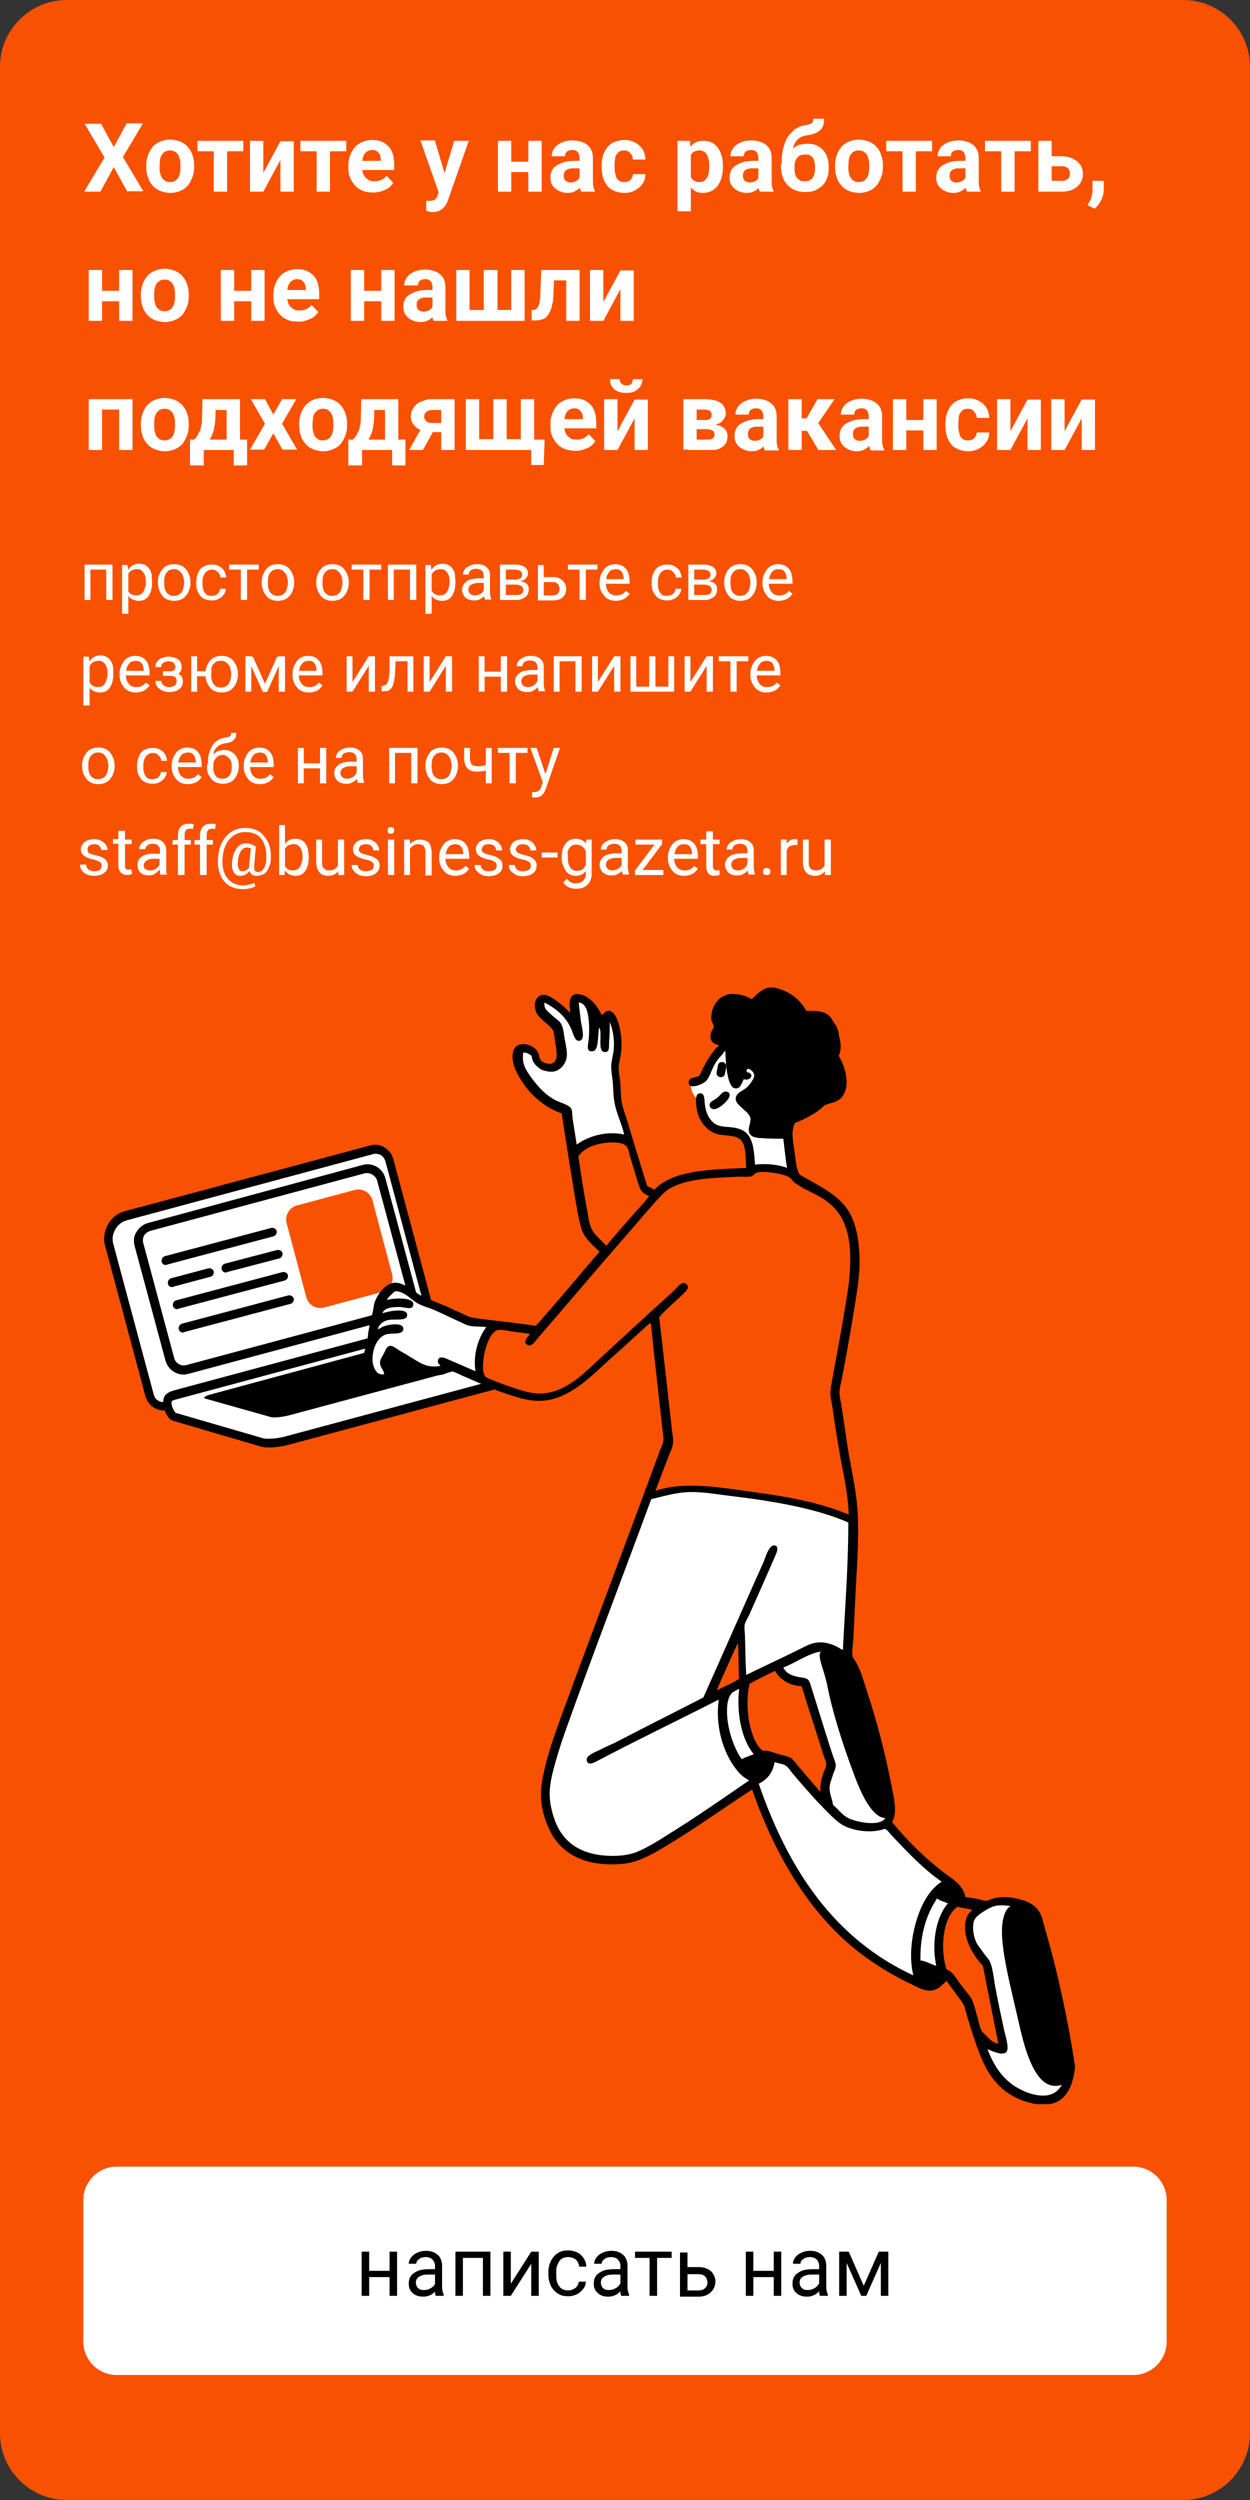<?xml version="1.0" encoding="utf-8"?>
<!-- Generator: Adobe Illustrator 27.3.1, SVG Export Plug-In . SVG Version: 6.00 Build 0)  -->
<svg version="1.1" id="Слой_1" xmlns="http://www.w3.org/2000/svg" xmlns:xlink="http://www.w3.org/1999/xlink" x="0px" y="0px"
	 viewBox="0 0 300 600" style="enable-background:new 0 0 300 600;" xml:space="preserve">
<rect x="0" y="0" width="300" height="600" fill="#333333" stroke="none"/>
<style type="text/css">
	.st0{fill:#F95102;}
	.st1{clip-path:url(#SVGID_00000060731522696884550270000000063404074818610085_);}
	.st2{fill:#FFFFFF;}
	.st3{fill:#838BC5;}
	.st4{fill-rule:evenodd;clip-rule:evenodd;fill:#FFFFFF;}
	.st5{fill-rule:evenodd;clip-rule:evenodd;fill:#F95102;}
	.st6{fill-rule:evenodd;clip-rule:evenodd;}
</style>
<path class="st0" d="M16,0h268c8.8,0,16,7.2,16,16v568c0,8.8-7.2,16-16,16H16c-8.8,0-16-7.2-16-16V16C0,7.2,7.2,0,16,0z"/>
<g>
	<defs>
		<rect id="SVGID_1_" x="25" y="237" width="233" height="268"/>
	</defs>
	<clipPath id="SVGID_00000049912392650600234080000006875106598977986227_">
		<use xlink:href="#SVGID_1_"  style="overflow:visible;"/>
	</clipPath>
	<g style="clip-path:url(#SVGID_00000049912392650600234080000006875106598977986227_);">
		<path class="st2" d="M103.3,315l-9.8-36.6c-0.5-1.9-2.4-3-4.3-2.5l-58.8,15.8c-0.1,0-0.2,0-0.2,0.1l-0.3,0.1
			c-1.9,0.5-4.3,3.2-3.8,6.4l9.8,36.6c0.5,1.9,2.4,3,4.3,2.5L99,321.6c1.3-0.3,2.2-1.3,2.5-2.5C103,318.3,103.7,316.7,103.3,315
			L103.3,315z"/>
		<path d="M39.3,338.5c-2,0-3.8-1.3-4.4-3.4l-9.8-36.6c-0.7-4,2.2-7.1,4.5-7.7l0.3-0.1l59-15.8c1.2-0.3,2.4-0.2,3.4,0.5
			c1,0.6,1.8,1.6,2.1,2.8l9.8,36.6c0.5,1.9-0.3,4-1.9,5c-0.5,1.4-1.6,2.5-3.1,2.8l-58.8,15.8C40.1,338.5,39.7,338.5,39.3,338.5
			L39.3,338.5z M90.1,276.9c-0.2,0-0.4,0-0.6,0.1l-58.8,15.8c0,0-0.3,0.1-0.3,0.1l-0.3,0.1c-1.3,0.3-3.5,2.4-3,5.2l9.8,36.5
			c0.3,1.3,1.7,2.1,3,1.7l58.8-15.8c0.9-0.2,1.5-0.9,1.7-1.8c0.1-0.3,0.3-0.6,0.6-0.7c1-0.5,1.6-1.7,1.3-2.8l-9.8-36.6
			c-0.2-0.6-0.6-1.2-1.1-1.5C91,277,90.6,276.9,90.1,276.9L90.1,276.9z"/>
		<path class="st3" d="M87.2,280.6l-51.4,13.8c-1.9,0.5-3,2.4-2.5,4.3l7.4,27.5c0.5,1.9,2.4,3,4.3,2.5l51.4-13.8
			c1.9-0.5,3-2.4,2.5-4.3l-7.4-27.5C91,281.2,89.1,280.1,87.2,280.6z"/>
		<path class="st4" d="M87.2,280.6l-51.4,13.8c-1.9,0.5-3,2.4-2.5,4.3l7.4,27.5c0.5,1.9,2.4,3,4.3,2.5l51.4-13.8
			c1.9-0.5,3-2.4,2.5-4.3l-7.4-27.5C91,281.2,89.1,280.1,87.2,280.6z"/>
		<path d="M44.1,329.9c-2,0-3.8-1.3-4.4-3.4L32.3,299c-0.3-1.2-0.2-2.4,0.5-3.4c0.6-1,1.6-1.8,2.8-2.1L87,279.6
			c2.4-0.7,4.9,0.8,5.5,3.2l7.4,27.5c0.6,2.4-0.8,4.9-3.2,5.6l-51.4,13.8C44.9,329.8,44.5,329.9,44.1,329.9L44.1,329.9z M87.5,281.6
			l-51.4,13.8c-0.6,0.2-1.2,0.6-1.5,1.1c-0.3,0.6-0.4,1.2-0.2,1.9l7.4,27.5c0.3,1.3,1.7,2.1,3,1.7l51.4-13.8c1.3-0.3,2.1-1.7,1.7-3
			l-7.4-27.5C90.1,282.1,88.8,281.3,87.5,281.6L87.5,281.6z"/>
		<path class="st5" d="M85.1,285.6l-13.8,3.7c-1.9,0.5-3,2.4-2.5,4.3l4.7,17.7c0.5,1.9,2.4,3,4.3,2.5l13.8-3.7
			c1.9-0.5,3-2.4,2.5-4.3l-4.7-17.7C88.9,286.2,87,285.1,85.1,285.6z"/>
		<path d="M39.8,303.6c-0.5,0-0.9-0.3-1-0.8c-0.1-0.6,0.2-1.1,0.7-1.3l25.6-6.8c0.6-0.1,1.1,0.2,1.3,0.7c0.1,0.6-0.2,1.1-0.7,1.3
			l-25.6,6.8C40,303.6,39.9,303.6,39.8,303.6z"/>
		<path d="M41.3,308.9c-0.5,0-0.9-0.3-1-0.8c-0.1-0.6,0.2-1.1,0.7-1.3l9-2.4c0.6-0.1,1.1,0.2,1.3,0.7c0.1,0.6-0.2,1.1-0.7,1.3
			l-9,2.4C41.5,308.9,41.4,308.9,41.3,308.9z"/>
		<path d="M54.2,305.4c-0.5,0-0.9-0.3-1-0.8c-0.1-0.6,0.2-1.1,0.7-1.3l12.6-3.3c0.6-0.1,1.1,0.2,1.3,0.7c0.1,0.6-0.2,1.1-0.7,1.3
			l-12.6,3.3C54.4,305.4,54.3,305.4,54.2,305.4L54.2,305.4z"/>
		<path d="M42.5,314.2c-0.5,0-0.9-0.3-1-0.8c-0.1-0.6,0.2-1.1,0.7-1.3l25.6-6.8c0.6-0.1,1.1,0.2,1.3,0.7c0.1,0.6-0.2,1.1-0.7,1.3
			l-25.6,6.8C42.7,314.2,42.6,314.2,42.5,314.2z"/>
		<path d="M43.9,319.8c-0.5,0-0.9-0.3-1-0.8c-0.1-0.6,0.2-1.1,0.7-1.3l25.6-6.8c0.6-0.1,1.1,0.2,1.3,0.7c0.1,0.6-0.2,1.1-0.7,1.3
			l-25.6,6.8C44.1,319.8,44,319.8,43.9,319.8z"/>
		<path class="st2" d="M128,325.1c0-0.1-0.2-0.2-0.5-0.3l-21.1-6.2c-1.1-0.3-3.4-0.2-5.3,0.3l-58.8,15.8c-1,0.3-1.7,0.6-1.9,0.9
			c-0.9,1.1,0.5,4.2,1.4,4.5l21.1,6.2c1.1,0.3,3.4,0.2,5.3-0.3l58.8-15.8C128.8,329.7,128.8,326,128,325.1L128,325.1z"/>
		<path d="M64.5,347.4c-0.7,0-1.3-0.1-1.8-0.2l-21.1-6.2c-1.2-0.3-2-2-2.2-3c-0.4-1.3-0.3-2.4,0.3-3.2c0.1-0.1,0.5-0.7,2.4-1.2
			l58.8-15.8c1.8-0.5,4.4-0.8,5.9-0.3l21.1,6.2c0.6,0.2,0.9,0.5,1.1,0.8c0.8,1,0.9,2.9,0.5,4.3c-0.3,1.2-1,2-2,2.3l-58.8,15.8
			C67.3,347.2,65.8,347.4,64.5,347.4L64.5,347.4z M104.8,319.5c-1,0-2.3,0.1-3.5,0.5l-58.8,15.8c-0.9,0.2-1.3,0.5-1.3,0.5
			c0,0-0.1,0.3,0,0.8c0.2,1,0.8,1.9,1,2l21,6.1c0.8,0.2,2.9,0.1,4.7-0.3l58.8-15.8c0.2,0,0.3-0.3,0.5-0.7c0.3-1,0.2-2.3-0.1-2.6
			c0,0-21.2-6.2-21.2-6.2C105.8,319.6,105.3,319.5,104.8,319.5L104.8,319.5z"/>
		<path class="st6" d="M50.8,334.6l49.9-13.5c1.6-0.4,3.5-0.6,4.3-0.4l15.6,4.4c0.8,0.2,0.2,0.8-1.4,1.2l-49.9,13.4
			c-1.6,0.4-3.5,0.6-4.3,0.4l-15.6-4.4C48.5,335.5,49.2,335,50.8,334.6z"/>
		<path class="st4" d="M256.8,491c-1.7-7.1-7.2-30.2-9-32.4c-1.8-2.3-5.8-2.2-7.4-2c-1.6,0.2-5.8,2.6-5.8,2.6l-3.8-2
			c0,0,0.1-3.2-1.3-4.4c-1.3-1.2-6.1-3.9-9.2-7.1c-3.1-3.3-7.6-8.8-7.6-8.8s1.5-3.5-0.8-12c-2.3-8.5-8.3-26.6-8.3-26.6
			s0.3-18.6,0.6-23.8c0.2-5.1,0-15.6-1.2-23.4c-1.2-7.8-2.5-17.9-2.5-17.9s6.2-30.2,4.7-35.6s-5.4-9.8-9.4-11.9
			c-4-2.1-4.3-2.4-5.3-6.1c-1-3.8-1.3-7-1.3-7l1-3.5l6.6-3.8c0,0,5-1.2,5.1-3.4c0.2-4.8-2.3-7.7-2.3-7.7s1.3-3.7-0.1-6.3
			s-0.7-3.9-2.5-3.8c-1.8,0.2-4.5-0.1-4.5-0.1s-4.9-6.9-8.8-5.4c-3.9,1.5-4,2.6-4,2.6s-4.4-3.5-6.2-1c-1.8,2.4-1.3,5.7-1.3,5.7
			s-1.4,1.6-0.8,2.7c0.7,1.2,1.5,1.5,1.5,1.5s-0.1,1.8-2,4.9c-1.8,3-1.6,4.7-3.1,4.7c-1.4,0-2.2,0-1.9,1.6c0.4,1.6,1.4,2.4,1.4,2.4
			s0.1,5.2,3.1,6.8c3.1,1.6,7.8,0.7,8.7,4.2c0.9,3.5-0.1,7.2-0.1,7.2s-8.7-0.4-13.3,0.8c-4.6,1.3-7.9,4.2-7.9,4.2l-3.4-1.7l-6.3-20
			l-0.7-9.1c0,0,0.6-4.2,0-7.1c-0.6-2.9-1.1-5.6-1.7-5.2c-0.6,0.5-1,5.2-1,5.2s-1.3-5.6-2.9-7.2c-1.5-1.6-3.2-2.9-4-2
			c-0.8,1,0.1,7.2,0.1,7.2s-1.1-1.8-3.1-3.6c-2.1-1.7-4.1-4-5.2-2.9c-1,1.1-0.7,2.5,0.8,4.1c1.4,1.6,3,2.6,3,2.6s2.1,8,0.2,8.9
			c-1.9,0.9-3.6,1.3-4.4,0c-0.8-1.3-1.2-3.8-2.8-4s-3.8,1-2.2,4.1c1.6,3.1,3.6,5.6,6.4,8.1c2.8,2.5,4.8,2.7,4.8,2.7s3.2,18,4,22.7
			c0.8,4.6,0.7,5.7,1.6,6.8c0.9,1.1,3.5,3.8,3.5,3.8l-16.3,19.4l-16-2.2l-12.1-5.2c0,0-4.5-4-6-3.3c-1.5,0.6-3.5,3-4.5,7.7
			c-1,4.7-2,10.7-1.1,12.4c0.9,1.7,4,4,4.2,2c0.2-2-0.6-3.6-0.6-3.6l1.4-2.3c0,0,7.9,4.4,10.7,4.3c2.7,0,4.2-0.7,4.2-0.7
			s16.6,7.6,23.7,6.3s24.9-19.1,24.9-19.1l3.1,30.3l-29.5,82.1c0,0-0.2,15.2,10.5,17.7c10.7,2.5,13.8-1.2,17.6-3.2
			c3.8-2,21.8-14,21.8-14s8.1,22.2,17.9,32.1c9.8,9.9,20.9,16,23.3,16.3c2.4,0.3,5.4-2.5,5.4-2.5l4,5c0,0,2.8,11.3,6.2,16.3
			c3.4,5,12.1,9.9,15.5,8C256.7,502.2,258.4,498.1,256.8,491L256.8,491z M170.9,407l7-15.3l0.7,11.9L170.9,407L170.9,407z"/>
		<path class="st6" d="M204.1,399.4c2.3,3.4,5.7,15.7,7.7,21.3s2.9,14.9,1.3,15.5c-1.6,0.6-4.6-0.8-7.9-9.7
			c-3.4-8.9-5.6-16.6-6.6-21.7c-1-5.2-3.5-8.8-0.3-8.9C201.2,395.7,201.7,396,204.1,399.4L204.1,399.4z"/>
		<path class="st6" d="M248.6,459.8c1,2,6.9,25.1,7.7,29.8c0.8,4.7,1.5,9.9-1.2,10.7c-2.7,0.8-6.9,1.1-10.2-13.2
			c-3.3-14.3-5.8-23.3-3.6-28.2C243.1,455.2,247.5,457.8,248.6,459.8z"/>
		<path class="st5" d="M205.2,365.6c0,0-3.9-2.4-15.3-5c-11.5-2.6-21.3-3.8-24.2-3.1c-2.9,0.6-9.2,1.5-9.2,1.5l3.9-11.9l-3.3-31.2
			c0,0-16.7,14.9-19.6,17.1c-3,2.3-6.9,3.2-12.5,1.7c-5.5-1.5-8.9-3.9-8.9-3.9s-1.8-3.2-0.4-6.8c1.4-3.6,3.4-5.6,3.4-5.6l10.3,0.8
			l16.7-19.9c0,0-4.3-0.8-5.2-5.8c-0.8-5-3.3-16.8-3.3-16.8s2.3-2.7,7-3.3c4.7-0.6,6.6,1.3,6.6,1.3l4.4,10.2l2.1,1.4
			c0,0,3.3-4.4,8.6-4.2c5.3,0.2,13.7-0.3,13.7-0.3l1.1-1.3c0,0,4.1,0,5.9,0.3c1.8,0.4,4,0.6,4,0.6s1.7,2.5,4.8,4
			c3.1,1.5,8.9,5,9.6,12.1c0.7,7.1-4.9,36.6-4.9,36.6s1.3,11.6,2.7,17.6C204.6,357.9,205.2,365.6,205.2,365.6L205.2,365.6z"/>
		<path class="st5" d="M198.1,433.5c0,0-0.5-2.8-0.1-4.8c0.5-2,1.5-4.5,1.5-4.5l-6.3-20.4c0,0-3,0.3-4.1-0.6
			c-1.1-0.9-2.4-3.1-2.4-3.1l-8.1,4c0,0-1.5,4.9,0.1,10.2c1.6,5.2,2.6,6.8,2.6,6.8l1.7,0.1l6.8,2.2L198.1,433.5L198.1,433.5z"/>
		<path class="st5" d="M237,471.2l3.3,20.6c0,0-2.9,0.1-4-1c-1.1-1-3.9-9.5-3.9-9.5l-4.4-7l-2.3-1c0,0-0.9-7.7,0.6-11.4
			s3.4-5.8,3.4-5.8l7.6,1.5c0,0-3.9,0.4-4.7,5.1C231.9,467.4,237,471.2,237,471.2z"/>
		<path class="st6" d="M178.2,263.5l4,4.3l-0.9,3.4l8.2,0.4l0.3-3.5l5.4-2.5l3-1.7l4-1.3c0,0,0.8-2.7,0.2-4.9
			c-0.6-2.1-1.9-4.7-1.9-4.7s2.8-6.1-1.7-8.6c-4.5-2.4-5.4-0.8-5.4-0.8s-2.8-5.8-6.8-5.8c-4,0-5.4,3-5.4,3s-5.8-4.3-8-1
			c-2.2,3.2-0.6,5.1-0.6,5.1s-1.7,2.4-0.6,3.4c1.1,1,3.6,0.7,3.6,0.7s0.1,11.5,1.5,10.8c1.4-0.7,1.5-4.5,1.5-4.5s3.9-1.1,4,1.6
			C182.7,259.6,178.2,263.5,178.2,263.5L178.2,263.5z"/>
		<path class="st4" d="M229.9,456l-3.6-1c0,0-4,2.1-4.9,7.2c-0.9,5.1-0.7,10.1-0.7,10.1l4.9,0.6l-2.2,4.3c0,0-12.4-6-21.3-13.6
			c-13.9-11.8-20.7-35.9-20.7-35.9s-22.5,14.4-27,16.9c-4.6,2.5-8.9,2.9-14.6,0.8c-5.7-2.1-10.4-11.2-8.9-18.2c1.5-7,25-68,25-68
			s8.1-3.5,17.1-1.7c3.8,0.8,12.6,1.5,18.6,2.9c8.3,1.8,13.4,4.2,13.4,4.2l-1.9,33.2c0,0-4-5.3-13.7-0.1c-9.7,5.2-11.4,5.7-11.4,5.7
			l-0.1-14l-7.7,17.7l4.7-2c0,0-3.2,3.9-1.3,10.3c1.9,6.5,4.1,7.6,4.1,7.6l4.3-1.3l7,1.8c0,0,9.9,12.7,15.3,14.4
			c5.4,1.7,9,0.1,9,0.1s3.6,6.2,8.8,9.8c5.2,3.5,6.8,4.3,7.5,5.4C230.1,454.3,229.9,456.1,229.9,456L229.9,456z"/>
		<path class="st6" d="M184.5,237h1.2c3.7,0.8,6.2,2.7,7.8,5.6c2.1,0,4.1,0,5.3,1c0.9,0.8,1.4,2,1.9,3.2c0.8,2.1,1.6,4.3,0.6,6.6
			c1.3,2.2,3,6.7,0.9,9.7c-0.5,0.7-1,1-1.7,1.3c-0.7,0.3-1.4,0.4-2.2,0.7c-0.6,0.2-1.1,0.9-1.7,1.3c-1.7,1.3-3.7,2.3-5.8,3.1
			c-1,2-0.5,4.2-0.1,7c0.3,2.1,0.4,4.1,1.2,5.4c3.9,2.3,7.9,4.1,10.6,7.2c2.8,3.2,3.8,8.2,3.8,13.9c0,2.7-0.4,5.4-0.8,8.1
			c-1,6.4-2.1,12.7-3.3,19c-0.2,1.2-0.6,2.5-0.7,3.7c-0.1,1.2,0.3,2.6,0.5,3.9c0.6,3.7,1.1,7.7,1.7,11.3c0.9,5,2,9.8,2.2,15.1
			c0.2,5.6-0.2,11.3-0.5,16.9c-0.2,3.9-0.4,8.3-0.6,12.4c-0.1,1.4-0.4,3-0.2,4.1c0.1,0.5,0.8,1.2,1.1,1.9c1,1.9,1.7,4.4,2.4,6.6
			c2.5,7.6,4.5,15.3,6.1,23.8c0.5,2.4,1.1,5.5-0.1,7.5c3.6,4.4,7.7,8.5,12.4,12.1c2.1,1.6,4.6,2.9,5.2,5.9c1.3,0.2,2.4,0.3,3.6,0.6
			c0.4,0.1,0.8,0.3,1.3,0.3c0.6,0,1.1-0.3,1.6-0.5c1.7-0.5,3.6-0.5,5.5-0.1c2.1,0.4,4.4,1.2,5.6,3c0.7,1,1.1,2.8,1.5,4.3
			c3,10.2,5.5,21.7,7.2,33v0.3c-0.5,4.5-2.1,8.1-6.1,8.8c-2.2,0.4-4.4-0.2-6.3-0.8c-5.5-2-8.5-6-10.6-11.6
			c-1.4-3.7-2.6-7.6-3.6-11.2c0-0.1,0-0.1-0.1-0.2c-0.5-1-1.4-1.9-2-2.9c-0.7-1-1.5-1.9-2.1-2.9c-0.8,0.7-1.3,1.3-2.1,1.8
			c-2.2,1.3-4.4,0-6.4-1c-4-1.9-7.5-4-10.7-6.3c-13.2-9.4-21.9-24.4-27.5-40.4c-7.3,4.7-14.8,10.2-22.6,14.7c-2.7,1.5-5.5,3-9.3,3.2
			c-8.5,0.5-14-2.6-16.7-8.2c-1.4-2.9-2.4-6.6-2-10.3c0.2-1.8,0.6-3.5,1-5.2c0.4-1.6,0.9-3.3,1.4-4.9c2-6.1,4.4-12.2,6.6-18.3
			c6.5-17.5,13-34.8,19.5-52.4c0.3-0.9,0.8-1.7,0.8-2.3c0.1-1-0.2-2.4-0.3-3.6c-0.9-8.2-1.9-16.7-2.7-24.7c-0.9,0.5-1.6,1.3-2.4,2
			c-2.4,2.2-4.8,4.4-7.2,6.5c-3.2,2.9-6.3,6.1-10.1,8.2c-2.2,1.2-4.4,2-7.2,2c-2.6,0-5.1-0.8-7.5-1.6c-3.4-1.1-6.6-2.6-9.8-4
			c-1.1-0.4-2.1-1-3.2-1.4c-0.6-0.2-1.7,0.4-2.2,0.6c-0.7,0.2-1.5,0.3-2.2,0.3c-1.8,0.1-2.9-0.3-4.2-0.9c-1.2-0.5-2.3-1.1-3.3-1.7
			c-1-0.6-1.9-1.4-3.1-1.8c-0.2,0.4-0.4,0.9-0.6,1.2c0.2,1.3,1.3,2,1,3.6c-0.3,1.3-2.4,2-3.9,1.5c-2.2-0.8-3.3-4.2-2.9-7.2
			c0.1-0.9,0.5-1.6,0.7-2.5c0.1-0.8,0.2-1.7,0.3-2.6c0.3-1.8,0.7-3.4,1.1-5c0.2-0.9,0.2-1.8,0.6-2.6c0.7-1.7,2.1-3.4,3.6-4
			c1.5-0.7,3.2,0.2,4.4,0.9c1.2,0.7,2.2,1.6,3.2,2.1c1.7,0.8,3.9,1.6,5.8,2.4c0.9,0.4,1.8,0.9,2.8,1.3c1,0.4,2,1,2.9,1.3
			c1.2,0.3,2.6,0.4,3.9,0.6c4.1,0.5,7.8,0.9,11.9,1.5c5.2-5.8,10.2-11.9,15.3-17.8c-1.8-1.7-3.8-3.3-4.5-6c-0.7-2.7-1.2-5.8-1.7-8.9
			c-1-6-2-12.4-2.9-18.3c-4.3-1.4-8.2-5-10.4-9.1c-0.9-1.6-1.9-4.1-1.1-6.1c0.9-2.4,4.8-1.4,5.8,0.5c0.3,0.6,0.3,1.5,0.7,2
			c0.5,0.6,1.7,0.9,2.5,0.8c1.8-0.4,1.3-3,1-4.9c-0.2-1.2-0.3-2.6-0.6-3.2c-0.2-0.3-0.7-0.8-1-1.1c-1-0.9-2.7-2.1-3.1-3.4
			c-0.9-2.6,0.8-4.8,3.2-3.6c1.6,0.8,3.2,2.2,4.5,3.4c0.1,0.1,0.4,0.7,0.5,0.3c0.1-0.4-0.1-1.1-0.1-1.6c0-1.8,0.6-2.8,2.2-2.6
			c2.6,0.3,4.6,3,5.5,5c0.5-0.2,0.8-1,1.7-1c1.8,0.1,2.6,3.5,2.9,5.6c0.2,1.4,0.2,2.7,0.1,4c-0.1,1.2-0.5,2.5-0.6,3.7
			c-0.1,1.3,0.3,2.9,0.4,4.3c0.1,1.5,0.1,3,0.3,4.3c0.3,1.6,1,3.4,1.5,5c1.5,5.1,3.1,10.3,4.6,15.1c0.5,0.4,1.3,0.5,1.7,1
			c4.4-4.8,13.3-4.9,22.1-5.3c-0.2-2.5,0-5.2-1.2-6.6c-1-1.2-3.3-1.1-5.2-1.4c-2.8-0.4-4.9-3.2-5.4-5.7c-0.2-1.2-0.8-4.3,0.8-4.2
			c0.8,0,0.9,0.8,1,1.8c0.1,2.6,1.1,4.8,2.8,5.7c1.1,0.6,2.7,0.5,4,0.7c1.4,0.2,2.5,0.6,3.3,1.4c1.6,1.6,1.8,4.4,2,7.5
			c2.7-0.3,5.7,0,7.7,0.8c-0.4-2.2-0.6-4.6-0.9-7c-1.5,0-2.9,0-4.4-0.1c-1.3-0.1-2.9,0-3.6-1c-0.8-1.2,0.3-2.7,0.1-3.8
			c-0.1-0.8-1-1.6-1.7-2.2c-0.5-0.5-1.7-1.4-1.8-2.2c-0.3-1.6,1.6-2.1,2.6-3c0.4-0.3,0.8-0.8,1.1-1.3c0.8-1.1,1.1-2-0.1-2.9
			c-0.3-0.3-1.1-0.5-1,0.3c0,0.5,0.3,0.1,0.7,0.4c1.1,0.7-0.1,2-1.4,1.5c-0.5,1-0.8,2.4-2.1,2.2c-1.9-0.2-2.2-6.6-2.2-6.6
			s-0.1-1.5-0.1-2.3c-0.3-0.1-0.4,0.3-0.6,0.6c-0.7,0.8-1.5,1.6-2,2.6c-0.8,1.4-1.2,3.1-2.1,4c-0.7,0.7-4.3,2.3-4.1,0.1
			c0.1-1.2,1.9-0.8,2.6-1.5c1.1-2.4,2.4-4.8,4-6.6c0.2-0.2,0.6-0.4,0.6-0.7c-1.6-0.2-2.4-1.4-1.8-3.1c0.1-0.4,0.6-0.9,0.6-1.3
			c0-0.5-0.5-1.1-0.6-1.7c-0.1-2.5,1.1-4.7,2.9-5.6c1.9-0.9,4.6-0.6,6.8,0.7C181.8,238.5,182.8,237.4,184.5,237L184.5,237z
			 M189.1,268.1c0.3-0.5,1.5-0.7,2.2-1c1.7-0.7,2.8-1.6,4-2.5c0.6-0.5,1.3-1.1,1.9-1.4c1.2-0.5,2.4-0.3,3.1-1.1
			c0.6-0.7,0.7-1.9,0.7-2.9c0-1.5-0.5-2.6-1-3.6c-0.3-0.6-0.9-1.3-0.9-1.9c-0.1-0.9,0.6-1.8,0.6-2.9c0-1-0.5-2.2-0.9-3.3
			c-0.8-2-1.4-2.8-3.8-2.9c-0.9-0.1-1.8,0.3-2.5,0c-0.7-0.2-0.9-1.2-1.4-1.9c-0.4-0.6-1.1-1.5-1.5-1.8c-0.9-0.7-2.7-1.7-4.1-1.8
			c-1.4-0.1-1.9,0.6-2.7,1.3c-0.5,0.4-1.1,1.2-1.7,1.3c-0.6,0-1.4-0.5-1.9-0.8c-1.5-0.7-4.1-1.2-5.2,0.3c-0.4,0.6-0.9,1.9-0.8,3
			c0.1,0.6,0.7,0.8,0.7,1.6c0,1-0.8,1.2-0.9,2.4c1,0.6,2.8,0,3.4,0.8c0.5,0.6,0.2,2.9,0.3,4.2c0.1,1.6,0.3,3,0.5,4
			c0.6-1.2,1-3,2.4-3.2c1.3-0.2,2.5,0.9,3.1,1.6c0.5,0.6,0.9,1.5,0.8,2.6c-0.3,2.3-2.6,4.1-4.2,5.1c1.6,1.7,4.2,3.8,2.8,7.2
			c1.7,0.4,4.1,0.2,6.2,0.3C188.7,270,188.6,268.8,189.1,268.1L189.1,268.1z M142.2,252.3c-1.7,0.2-1-1.7-0.9-3
			c0.1-0.9,0.1-1.9,0.1-2.7c-0.1-2.4-0.3-5.7-2.4-6c0-0.1-0.1,0-0.1,0c0.1,1.2,0.3,2.6,0.5,4.4c0.2,1.5,1.3,4.9-0.6,4.8
			c-0.9-0.1-1.3-1.9-1.6-2.6c-1.3-3.2-3.7-5.1-6.5-6.6c-0.3,1.6,0.9,2.2,1.7,3c0.7,0.7,2,1.4,2.4,2.4c0.5,1,0.5,2.4,0.8,3.7
			c0.2,1.3,0.6,2.7,0.4,4c-0.2,1.7-1.6,3.3-3.3,3.5c-2.3,0.2-5-1.4-5.1-3.8c-0.6-0.4-1.1-0.8-2-0.8c-0.5,2.8,0.8,4.4,1.9,6
			c1.6,2.2,3.4,4.2,5.9,5.5c1,0.5,3.3,1.1,3.7,2c0.3,0.6,0.2,1.4,0.3,2.1c0.3,2.2,0.7,4.3,1,6.5c2.6-1.9,7-3.4,11.4-2.4
			c-0.5-2.4-1.8-4.9-2.3-7.6c-0.3-1.4-0.3-3-0.4-4.6c-0.1-1.5-0.5-3.2-0.4-4.6c0.1-1.2,0.5-2.4,0.6-3.7c0.2-2.4-0.2-4.7-1-6.6
			c0.1,1.5,0,3.4-0.1,4.8c-0.1,1.2,0.2,2.5-1,2.5c-2,0-0.5-4.7-1.4-5.9C143.4,248.5,143.8,252.2,142.2,252.3L142.2,252.3z
			 M152.9,283.1c-0.6-1.9-1-3.4-1.6-5.2c-0.3-0.9-0.4-2-0.8-2.6c-0.8-1.1-2.8-1.2-4.2-1.1c-3.2,0.2-6,1.2-7.5,3.3
			c0.6,4.1,1.3,8.7,2.1,12.9c0.3,1.4,0.4,3,0.9,4.1c0.7,1.9,2.5,3.1,3.7,4.5c2.5-3,5.2-6.1,7.8-9c0.9-1,1.8-1.9,2.5-3
			C153.7,286.4,153.5,285,152.9,283.1z M201.5,348.7c-0.6-3.5-1.2-7.3-1.7-10.9c-0.2-1.3-0.6-2.8-0.5-3.9c0.2-1.9,0.7-3.9,1-5.9
			c1.1-5.9,2.2-12,3.1-17.8c0.6-4,1-8.7,0.3-12.8c-0.7-4-2.3-6.8-5-8.9c-2.6-2-5.3-2.7-7.9-4.6c-0.5-0.3-0.8-1-1.3-1.3
			c-0.8-0.5-2-0.8-3.1-1c-1.3-0.2-3.7-0.6-4.9-0.1c-0.5,0.2-0.6,0.6-1.1,0.8c-0.8,0.2-1.9,0.1-2.9,0.1c-6.6,0.3-13.5,0.4-17.6,3.4
			c-0.7,0.6-1.5,1.4-2.2,2.2c-2.1,2.3-4.2,4.8-6.1,7c-7.6,8.7-14.8,17.2-22.3,25.9c-0.7,0.8-1.5,2.1-2.4,2c-0.5-0.1-0.8-0.5-0.8-0.8
			c-0.1-1,1.1-1.5,1-2c-1.4-0.2-2.5-0.3-3.8-0.5c-1.1-0.1-2.8-0.6-3.8-0.4c-1.6,0.3-2.6,3.2-3,4.6c-0.4,1.4-1.1,5.3,0,6.6
			c0.3,0.3,1.2,0.6,1.7,0.8c1.8,0.8,3.6,1.4,5.4,2c2.5,0.8,5.1,1.7,8.3,1c4.8-1,8.7-5,11.7-7.8c6.1-5.6,11.7-10.8,17.8-16.3
			c0.9-0.8,1.8-2.2,2.7-2.2c0.4,0,0.9,0.4,1,1c0,0.7-1,1.5-1.5,2c-1.9,1.8-3.8,3.4-5.4,5.2c1,8.5,2,17.8,3,26.5
			c0.1,1.3,0.5,2.8,0.3,3.9c-0.1,0.9-0.6,1.9-1,2.9c-1.1,2.9-2.2,5.7-3.2,8.4c7.5-2.5,16.6-0.6,24.3,0.4c8.2,1.1,15.7,2.6,22.1,5.3
			C203.5,358,202.3,353.4,201.5,348.7L201.5,348.7z M112.3,318.1c-0.9-0.3-1.9-0.9-2.9-1.3c-2-0.9-3.9-1.9-5.9-2.7
			c-1.1-0.4-2.2-0.7-3.1-1.2c-1.7-0.9-3.1-2.8-5.2-3c-0.6-0.1-1.1,0.7-1.5,1c-0.4,0.4-0.8,0.8-0.8,1.1c1.5-0.5,6.4-0.7,6.3,1
			c0,1.5-1.8,0.8-3,0.7c-2-0.1-4.1,0.2-4.4,1.5c0.9-0.4,6.3-1.6,5.9,0.6c-0.2,1.4-3.4,0.6-4.9,1.1c-0.9,0.3-2,1.1-2.1,2.1
			c0.3,0,0.8-0.4,1.2-0.6c1.2-0.5,5-1.2,4.9,0.6c-0.1,1.5-2.9,0.8-4.3,1.3c-2,0.8-3.1,3.4-3.1,5.9c0,1.7,0.9,4.1,2.8,3.6
			c-0.1-1.1-1-1.6-1-2.7c0-0.9,0.6-1.6,1-2.4c0.4-0.9,0.7-1.6,1.4-1.7c0.7-0.1,1.7,0.8,2.4,1.2c0.8,0.5,1.6,0.9,2.2,1.3
			c2.4,1.4,4.2,3,7.5,2.3c-0.1-0.3-0.7-0.5-0.6-1.1c0.1-1.7,2.1-0.6,3-0.2c1.9,0.8,4.4,1.9,6,2.6c-0.6-4.4,0.8-8.1,2.6-10.6
			C115.3,318.3,113.9,318.5,112.3,318.1L112.3,318.1z M175.9,359.1c-3.5-0.4-7.1-1.1-10.5-1c-3.3,0.1-6.1,1-9.1,1.7
			c-6.9,18.7-14.1,37.4-20.8,56.2c-1,2.8-1.8,5.5-2.6,8.4c-0.8,3.1-1.4,5.9-0.6,9.5c1.3,6.1,4.5,10,10.9,11.2c2.9,0.5,7,0.5,9.8-0.7
			c2.4-1,4.8-2.5,7-3.9c6.8-4.2,13.4-8.8,19.8-13.2c-0.7-0.4-1.5-0.9-2.1-1.5c-3.6-3.7-6.2-10.7-5.2-17.9
			c-9.4,4.8-19.6,9.7-29.1,14.7c-0.9,0.5-2.5,1.3-2.6-0.3c0-1.1,2.3-1.9,3.1-2.3c1.3-0.7,2.5-1.2,3.6-1.7
			c7.1-3.7,14.3-7.3,21.3-10.9c4.8-10.7,9.6-21.7,14.4-32.4c0.4-0.9,1.3-4.2,2.6-4.1c1.2,0.1,0.7,1.5,0.4,2.2
			c-2.2,5-4.2,9.6-6.4,14.5c-0.4,0.8-1,1.8-1.1,2.4c-0.1,0.9,0.1,1.9,0.1,2.9c0.1,3.1,0.1,6.2,0.3,9.1c3.8-1.9,8.4-4,12.6-6.1
			c1.5-0.7,2.9-1.6,4.6-1.7c2-0.2,3.9,0.6,5.1,1.3c0.3,0.2,0.7,0.5,0.9,0.4c0.5-10,1.3-20.1,1.3-30.5
			C196.1,362.1,185.9,360.3,175.9,359.1L175.9,359.1z M172,405.7c1.8-0.9,3.7-1.7,5.4-2.8c-0.2-2.8-0.1-5.8-0.3-8.6
			C175.3,398.2,173.6,401.9,172,405.7z M191.7,402.5c0.7,0.1,1.8,0.2,2.2,0.6c0.4,0.3,0.7,1.5,1,2.4c1.7,5.4,3.2,10.4,4.9,15.6
			c0.3,0.9,0.8,2,0.8,2.6c0,0.8-0.6,1.8-0.8,2.6c-0.3,0.9-0.7,1.8-0.7,2.9c0,1.4,0.7,2.7,0.8,3.9c1.2,1.1,2.1,2.3,3.4,3.1
			c1.7,1,7.9,2.4,9.2,0.1c0.6-1.1,0.2-3.5-0.1-5c-1.7-9.9-4.2-18.7-7.2-27.1c-0.5-1.5-0.9-3-1.6-4.1c-1.1-1.9-4.3-4.3-7.3-3.6
			c-2.9,0.7-5.4,2.6-8.3,3.7C188.7,401.6,189.8,402.1,191.7,402.5L191.7,402.5z M186,401c-2,1-4.1,2-6.1,3.1
			c-0.7,2.9-0.6,6.3-0.1,9.2c0.6,2.8,1.5,5.6,3.3,6.9c1.3-0.2,2.4,0.4,3.8,0.8c1,0.3,2.1,0.5,2.9,0.9c0.6,0.4,1.3,1.4,1.8,2
			c1.7,2,3.3,3.9,4.9,5.7c0.1,0.1,0.2,0.4,0.4,0.3c-0.1-1.7,0.2-2.7,0.6-4c0.2-0.8,0.8-1.7,0.8-2.4c0-0.6-0.4-1.6-0.7-2.4
			c-1.7-5.5-3.6-11.1-5.2-16.4C189.4,404.5,187.3,403.2,186,401L186,401z M177.4,405.3c-0.7,0.4-1.5,0.7-1.9,1.2
			c-0.7,0.9-1,2.3-1,3.6c-0.2,4.5,1.7,9.6,3.5,12.1c0.9-0.5,2-0.8,2.9-1.2C178.1,417.7,176.7,411.4,177.4,405.3z M214,440.5
			c-0.5-0.5-0.9-1.2-1.6-1.6c-3.3,1.2-7.6,0.5-10-0.8c-1.3-0.7-2.6-2-3.8-3.2c-3-3-5.6-6-8.4-9.3c-0.6-0.7-1.1-1.6-1.7-1.9
			c-0.7-0.4-1.8-0.5-2.6-0.8c-0.4,2.6-1.8,4.2-3.8,5.2c7.1,20.6,18.1,37.2,37.1,46c-1-4.1-0.5-8.6,0.5-12.3
			c1.2-4.4,3.2-8.2,6.3-10.2C221.5,448.5,217.7,444.4,214,440.5L214,440.5z M224.9,455.6c-2.5,3.8-4.1,8.5-4,14.9
			c1.5,0.2,2.4,0.9,3.8,1.3c-1.2-5.6,0-11.8,2.8-15C226.6,456.4,225.5,456.2,224.9,455.6L224.9,455.6z M243.4,500.6
			c2,1.3,5,2.6,7.7,2.3c3.2-0.3,4.8-3.5,4.8-7c0-1.5-0.4-3.2-0.7-4.8c-1.7-9.4-3.7-18.4-6.2-27.2c-0.4-1.5-0.8-3.2-1.5-4.1
			c-1.2-1.7-5-2.7-7.9-2.5c-1.3,0.1-2.5,0.8-3.6,1.5c-0.9,0.6-2,1.3-2.3,2.4c-0.4,1.6,0,3.6,0.5,4.7c0.4,1,1.2,1.8,1.7,2.6
			c0.6,0.9,1.5,1.7,1.8,2.6c0.6,1.5,0.8,3.7,1.1,5.4c0.7,3.9,1.4,6.9,2.2,10.8c0.3,1.3,1.4,4.6,0.4,5.3c-1.1,0.8-3.6-0.5-4.4-0.8
			C238.4,495.5,240.3,498.5,243.4,500.6L243.4,500.6z M227.2,472.7c1.2,0.4,1.7,1.3,2.4,2.2c0.4,0.6,0.8,1.2,1.2,1.7
			c0.8,1.1,2,2.3,2.5,3.4c0.5,1.1,0.8,2.5,1.2,3.8c0.4,1.2,0.5,2.6,1.1,3.6c0.2,0.4,0.9,0.9,1.4,1.5c0.8,0.8,1.5,1.4,2.6,1.6
			c-1.2-6.2-2.5-12.4-3.7-18.7c-1.9-2-4.3-5.5-4.3-9.3c0-1.4,0.4-2.7,1.1-3.5c0.2-0.2,0.6-0.4,0.6-0.6c-1-0.4-2.4-0.4-3.5-0.8
			C226.3,460,225.5,467.8,227.2,472.7L227.2,472.7z"/>
		<path class="st6" d="M173.9,262c0.6-0.1,1.3,0.1,1.2,1c-0.1,1-2.6,3.3-3.8,3.2c-0.5,0-1-0.4-1-1c0-0.8,1-1.1,1.5-1.5
			C172.7,263.2,173.1,262.2,173.9,262L173.9,262z"/>
		<path class="st6" d="M173.5,254.9c-0.6-0.1-1.1,0.2-1.2,0.8l-0.3,1.6c-0.1,0.6,0.2,1.1,0.8,1.2c0.6,0.1,1.1-0.2,1.2-0.8l0.3-1.6
			C174.4,255.6,174,255,173.5,254.9z"/>
	</g>
</g>
<path class="st2" d="M24.2,29.6l3.1,5.7l3.1-5.7h3.9l-4.8,8.1l4.9,8.2h-3.9l-3.2-5.8L24.1,46h-3.9l4.9-8.2l-4.8-8.1H24.2z M35.1,40
	v-0.2c0-0.9,0.1-1.7,0.4-2.5c0.3-0.8,0.6-1.4,1.1-2c0.5-0.6,1.1-1,1.8-1.3c0.7-0.3,1.5-0.5,2.4-0.5c0.9,0,1.7,0.2,2.5,0.5
	c0.7,0.3,1.3,0.7,1.8,1.3c0.5,0.6,0.9,1.2,1.1,2c0.3,0.7,0.4,1.6,0.4,2.5V40c0,0.9-0.1,1.7-0.4,2.5c-0.3,0.7-0.6,1.4-1.1,2
	c-0.5,0.6-1.1,1-1.8,1.3c-0.7,0.3-1.5,0.5-2.4,0.5c-0.9,0-1.7-0.2-2.5-0.5c-0.7-0.3-1.3-0.7-1.8-1.3c-0.5-0.6-0.9-1.2-1.1-2
	C35.2,41.8,35.1,40.9,35.1,40z M38.3,39.8V40c0,0.5,0,1,0.1,1.4c0.1,0.4,0.2,0.8,0.4,1.2c0.2,0.3,0.5,0.6,0.8,0.8
	c0.3,0.2,0.7,0.3,1.2,0.3c0.4,0,0.8-0.1,1.2-0.3c0.3-0.2,0.6-0.4,0.8-0.8c0.2-0.3,0.3-0.7,0.4-1.2c0.1-0.4,0.1-0.9,0.1-1.4v-0.2
	c0-0.5,0-1-0.1-1.4c-0.1-0.4-0.2-0.8-0.4-1.2c-0.2-0.3-0.5-0.6-0.8-0.8c-0.3-0.2-0.7-0.3-1.2-0.3s-0.8,0.1-1.2,0.3
	c-0.3,0.2-0.6,0.5-0.8,0.8c-0.2,0.3-0.3,0.7-0.4,1.2C38.4,38.9,38.3,39.3,38.3,39.8z M54.5,33.8V46h-3.2V33.8H54.5z M58.4,33.8v2.5
	h-11v-2.5H58.4z M63.2,41.5l4.1-7.6h3.2V46h-3.2v-7.6L63.2,46H60V33.8h3.2V41.5z M79.2,33.8V46H76V33.8H79.2z M83.1,33.8v2.5h-11
	v-2.5H83.1z M89.6,46.2c-0.9,0-1.8-0.1-2.5-0.4c-0.7-0.3-1.4-0.7-1.9-1.3c-0.5-0.5-0.9-1.2-1.2-1.9c-0.3-0.7-0.4-1.5-0.4-2.3v-0.4
	c0-0.9,0.1-1.8,0.4-2.5c0.3-0.8,0.6-1.4,1.1-2c0.5-0.6,1.1-1,1.8-1.3c0.7-0.3,1.5-0.5,2.4-0.5c0.9,0,1.6,0.1,2.3,0.4
	c0.7,0.3,1.2,0.7,1.7,1.2c0.5,0.5,0.8,1.2,1,1.9c0.2,0.7,0.3,1.5,0.3,2.4v1.3h-9.7v-2.2h6.5v-0.2c0-0.4-0.1-0.8-0.2-1.2
	c-0.2-0.4-0.4-0.6-0.7-0.9c-0.3-0.2-0.7-0.3-1.2-0.3c-0.4,0-0.8,0.1-1.1,0.3c-0.3,0.2-0.6,0.4-0.8,0.8c-0.2,0.3-0.3,0.7-0.4,1.2
	c-0.1,0.4-0.1,0.9-0.1,1.5v0.4c0,0.5,0.1,0.9,0.2,1.3c0.1,0.4,0.3,0.8,0.6,1.1c0.3,0.3,0.6,0.5,0.9,0.7c0.4,0.2,0.8,0.2,1.3,0.2
	c0.6,0,1.1-0.1,1.6-0.3c0.5-0.2,0.9-0.6,1.3-1l1.6,1.7c-0.3,0.4-0.6,0.7-1,1.1c-0.4,0.3-1,0.6-1.6,0.8
	C91.1,46.1,90.4,46.2,89.6,46.2z M105.8,44.6l3.2-10.8h3.5l-4.9,14c-0.1,0.3-0.2,0.6-0.4,1c-0.2,0.4-0.4,0.7-0.7,1
	c-0.3,0.3-0.7,0.6-1.1,0.8c-0.4,0.2-1,0.3-1.6,0.3c-0.3,0-0.6,0-0.8-0.1c-0.2,0-0.4-0.1-0.7-0.2v-2.4c0.1,0,0.2,0,0.3,0
	c0.1,0,0.2,0,0.3,0c0.4,0,0.8,0,1-0.1c0.3-0.1,0.5-0.2,0.7-0.4c0.2-0.2,0.3-0.4,0.4-0.8L105.8,44.6z M104.4,33.8l2.6,8.8l0.5,3.4
	l-2.2,0.2l-4.4-12.5H104.4z M127.8,38.8v2.5h-6.2v-2.5H127.8z M122.7,33.8V46h-3.2V33.8H122.7z M130,33.8V46h-3.2V33.8H130z
	 M139.1,43.3v-5.4c0-0.4-0.1-0.7-0.2-1c-0.1-0.3-0.3-0.5-0.6-0.7c-0.3-0.2-0.6-0.2-1-0.2c-0.4,0-0.7,0.1-0.9,0.2
	c-0.3,0.1-0.5,0.3-0.6,0.5c-0.1,0.2-0.2,0.5-0.2,0.8h-3.2c0-0.5,0.1-1,0.4-1.5c0.2-0.5,0.6-0.9,1-1.2c0.5-0.4,1-0.6,1.6-0.8
	c0.6-0.2,1.3-0.3,2.1-0.3c0.9,0,1.8,0.2,2.5,0.5c0.7,0.3,1.3,0.8,1.7,1.4c0.4,0.6,0.6,1.4,0.6,2.4v5.2c0,0.7,0,1.2,0.1,1.6
	c0.1,0.4,0.2,0.8,0.4,1.1V46h-3.3c-0.2-0.3-0.3-0.7-0.4-1.2C139.1,44.3,139.1,43.8,139.1,43.3z M139.5,38.6l0,1.8h-1.8
	c-0.4,0-0.8,0-1.1,0.1c-0.3,0.1-0.6,0.2-0.8,0.4c-0.2,0.2-0.4,0.4-0.4,0.6c-0.1,0.2-0.1,0.5-0.1,0.8s0.1,0.5,0.2,0.8
	c0.1,0.2,0.3,0.4,0.6,0.5c0.2,0.1,0.5,0.2,0.8,0.2c0.5,0,0.9-0.1,1.3-0.3c0.4-0.2,0.6-0.4,0.8-0.7c0.2-0.3,0.3-0.6,0.3-0.8l0.9,1.4
	c-0.1,0.3-0.3,0.6-0.5,1c-0.2,0.3-0.5,0.6-0.8,0.9c-0.3,0.3-0.7,0.5-1.1,0.7c-0.4,0.2-1,0.3-1.6,0.3c-0.8,0-1.5-0.2-2.1-0.5
	c-0.6-0.3-1.1-0.7-1.5-1.3c-0.4-0.6-0.5-1.2-0.5-1.9c0-0.6,0.1-1.2,0.4-1.7c0.2-0.5,0.6-0.9,1.1-1.2c0.5-0.3,1.1-0.6,1.8-0.8
	c0.7-0.2,1.5-0.3,2.4-0.3H139.5z M149.8,43.7c0.4,0,0.7-0.1,1.1-0.2c0.3-0.2,0.5-0.4,0.7-0.7c0.2-0.3,0.3-0.6,0.3-1h3
	c0,0.9-0.2,1.6-0.7,2.3c-0.4,0.7-1.1,1.2-1.8,1.6c-0.8,0.4-1.6,0.6-2.5,0.6c-0.9,0-1.8-0.2-2.5-0.5c-0.7-0.3-1.3-0.7-1.7-1.3
	c-0.5-0.6-0.8-1.2-1-2c-0.2-0.7-0.3-1.5-0.3-2.4v-0.3c0-0.9,0.1-1.7,0.3-2.4c0.2-0.7,0.6-1.4,1-2c0.5-0.6,1-1,1.7-1.3
	c0.7-0.3,1.5-0.5,2.4-0.5c1,0,1.9,0.2,2.6,0.6c0.8,0.4,1.3,0.9,1.8,1.6c0.4,0.7,0.7,1.5,0.7,2.5h-3c0-0.4-0.1-0.8-0.3-1.1
	c-0.2-0.3-0.4-0.6-0.7-0.8c-0.3-0.2-0.7-0.3-1.1-0.3c-0.5,0-0.9,0.1-1.2,0.3c-0.3,0.2-0.5,0.5-0.7,0.8c-0.2,0.3-0.3,0.7-0.3,1.2
	c-0.1,0.4-0.1,0.9-0.1,1.3v0.3c0,0.5,0,0.9,0.1,1.4c0.1,0.4,0.2,0.8,0.3,1.2c0.2,0.3,0.4,0.6,0.7,0.8
	C149,43.6,149.4,43.7,149.8,43.7z M165.8,36.2v14.5h-3.2V33.8h3L165.8,36.2z M173.5,39.8V40c0,0.9-0.1,1.7-0.3,2.5
	c-0.2,0.8-0.5,1.4-0.9,2c-0.4,0.6-0.9,1-1.5,1.3c-0.6,0.3-1.3,0.5-2,0.5c-0.7,0-1.4-0.1-1.9-0.4c-0.5-0.3-1-0.7-1.4-1.3
	c-0.4-0.5-0.7-1.2-0.9-1.9c-0.2-0.7-0.4-1.5-0.5-2.3v-0.6c0.1-0.9,0.3-1.7,0.5-2.4c0.2-0.7,0.5-1.4,0.9-1.9c0.4-0.5,0.8-1,1.4-1.3
	c0.5-0.3,1.2-0.4,1.9-0.4c0.8,0,1.4,0.1,2,0.4c0.6,0.3,1.1,0.7,1.5,1.3c0.4,0.5,0.7,1.2,0.9,2C173.4,38,173.5,38.9,173.5,39.8z
	 M170.2,40v-0.2c0-0.5,0-1-0.1-1.4c-0.1-0.4-0.2-0.8-0.4-1.2c-0.2-0.3-0.4-0.6-0.7-0.8c-0.3-0.2-0.6-0.3-1.1-0.3
	c-0.4,0-0.8,0.1-1.1,0.2c-0.3,0.1-0.6,0.3-0.8,0.6c-0.2,0.3-0.3,0.6-0.4,1c-0.1,0.4-0.2,0.8-0.2,1.3v1.6c0,0.6,0.1,1.1,0.3,1.5
	c0.2,0.4,0.4,0.8,0.8,1c0.4,0.3,0.8,0.4,1.4,0.4c0.4,0,0.8-0.1,1.1-0.3c0.3-0.2,0.5-0.5,0.7-0.8c0.2-0.3,0.3-0.7,0.4-1.2
	C170.2,41,170.2,40.5,170.2,40z M182,43.3v-5.4c0-0.4-0.1-0.7-0.2-1c-0.1-0.3-0.3-0.5-0.6-0.7c-0.3-0.2-0.6-0.2-1-0.2
	c-0.4,0-0.7,0.1-0.9,0.2c-0.3,0.1-0.5,0.3-0.6,0.5c-0.1,0.2-0.2,0.5-0.2,0.8h-3.2c0-0.5,0.1-1,0.4-1.5c0.2-0.5,0.6-0.9,1-1.2
	c0.5-0.4,1-0.6,1.6-0.8c0.6-0.2,1.3-0.3,2.1-0.3c0.9,0,1.8,0.2,2.5,0.5c0.7,0.3,1.3,0.8,1.7,1.4c0.4,0.6,0.6,1.4,0.6,2.4v5.2
	c0,0.7,0,1.2,0.1,1.6c0.1,0.4,0.2,0.8,0.4,1.1V46h-3.3c-0.2-0.3-0.3-0.7-0.4-1.2C182.1,44.3,182,43.8,182,43.3z M182.5,38.6l0,1.8
	h-1.8c-0.4,0-0.8,0-1.1,0.1c-0.3,0.1-0.6,0.2-0.8,0.4c-0.2,0.2-0.4,0.4-0.4,0.6c-0.1,0.2-0.1,0.5-0.1,0.8s0.1,0.5,0.2,0.8
	c0.1,0.2,0.3,0.4,0.6,0.5c0.2,0.1,0.5,0.2,0.8,0.2c0.5,0,0.9-0.1,1.3-0.3c0.4-0.2,0.6-0.4,0.8-0.7c0.2-0.3,0.3-0.6,0.3-0.8l0.9,1.4
	c-0.1,0.3-0.3,0.6-0.5,1c-0.2,0.3-0.5,0.6-0.8,0.9c-0.3,0.3-0.7,0.5-1.1,0.7c-0.4,0.2-1,0.3-1.6,0.3c-0.8,0-1.5-0.2-2.1-0.5
	c-0.6-0.3-1.1-0.7-1.5-1.3c-0.4-0.6-0.5-1.2-0.5-1.9c0-0.6,0.1-1.2,0.4-1.7c0.2-0.5,0.6-0.9,1.1-1.2c0.5-0.3,1.1-0.6,1.8-0.8
	c0.7-0.2,1.5-0.3,2.4-0.3H182.5z M195.2,28.5h2.6c0,0.6-0.1,1.1-0.2,1.6c-0.2,0.4-0.4,0.8-0.7,1.1c-0.3,0.3-0.8,0.6-1.3,0.8
	c-0.6,0.2-1.2,0.4-2.1,0.5c-0.6,0.1-1.2,0.3-1.6,0.6c-0.5,0.3-0.8,0.7-1.1,1.2c-0.3,0.5-0.5,1.1-0.6,1.9c-0.1,0.8-0.2,1.7-0.1,2.8
	v0.5l-2.5,0.3v-0.5c0-1.5,0.1-2.7,0.4-3.8c0.3-1.1,0.6-2,1.1-2.7c0.5-0.7,1.1-1.3,1.7-1.8c0.7-0.4,1.4-0.8,2.2-0.9
	c0.6-0.1,1-0.2,1.3-0.3c0.3-0.1,0.6-0.3,0.7-0.4C195.2,29,195.2,28.8,195.2,28.5z M193.8,34.5c0.8,0,1.6,0.1,2.2,0.4
	c0.6,0.3,1.2,0.7,1.6,1.2c0.4,0.5,0.8,1.1,1,1.8c0.2,0.7,0.3,1.4,0.3,2.3v0.2c0,0.8-0.1,1.6-0.4,2.3c-0.2,0.7-0.6,1.3-1.1,1.8
	c-0.5,0.5-1.1,0.9-1.8,1.2c-0.7,0.3-1.5,0.4-2.4,0.4c-0.9,0-1.7-0.2-2.5-0.5c-0.7-0.3-1.3-0.8-1.8-1.3c-0.5-0.6-0.9-1.2-1.1-2
	c-0.2-0.8-0.4-1.6-0.4-2.5v-0.2c0-0.1,0.1-0.3,0.2-0.4c0.1-0.1,0.3-0.3,0.4-0.4c0.2-0.2,0.3-0.4,0.4-0.6c0.4-0.8,0.9-1.5,1.5-2.1
	c0.5-0.6,1.1-1,1.7-1.3C192.3,34.7,193,34.5,193.8,34.5z M193.2,37.1c-0.6,0-1.1,0.1-1.5,0.4c-0.4,0.3-0.6,0.7-0.8,1.1
	c-0.2,0.5-0.2,1-0.2,1.5v0.2c0,0.5,0,0.9,0.1,1.3c0.1,0.4,0.2,0.7,0.4,1c0.2,0.3,0.5,0.5,0.8,0.7c0.3,0.2,0.7,0.2,1.2,0.2
	c0.4,0,0.8-0.1,1.1-0.2c0.3-0.2,0.6-0.4,0.8-0.7c0.2-0.3,0.3-0.7,0.4-1c0.1-0.4,0.1-0.8,0.1-1.3v-0.2c0-0.4,0-0.8-0.1-1.2
	c-0.1-0.4-0.2-0.7-0.4-1c-0.2-0.3-0.5-0.5-0.8-0.7C194,37.1,193.7,37.1,193.2,37.1z M200.4,40v-0.2c0-0.9,0.1-1.7,0.4-2.5
	c0.3-0.8,0.6-1.4,1.1-2c0.5-0.6,1.1-1,1.8-1.3c0.7-0.3,1.5-0.5,2.4-0.5c0.9,0,1.7,0.2,2.5,0.5c0.7,0.3,1.3,0.7,1.8,1.3
	c0.5,0.6,0.9,1.2,1.1,2c0.3,0.7,0.4,1.6,0.4,2.5V40c0,0.9-0.1,1.7-0.4,2.5c-0.3,0.7-0.6,1.4-1.1,2c-0.5,0.6-1.1,1-1.8,1.3
	c-0.7,0.3-1.5,0.5-2.4,0.5c-0.9,0-1.7-0.2-2.5-0.5c-0.7-0.3-1.3-0.7-1.8-1.3c-0.5-0.6-0.9-1.2-1.1-2C200.5,41.8,200.4,40.9,200.4,40
	z M203.6,39.8V40c0,0.5,0,1,0.1,1.4c0.1,0.4,0.2,0.8,0.4,1.2c0.2,0.3,0.5,0.6,0.8,0.8c0.3,0.2,0.7,0.3,1.2,0.3
	c0.4,0,0.8-0.1,1.2-0.3c0.3-0.2,0.6-0.4,0.8-0.8c0.2-0.3,0.3-0.7,0.4-1.2c0.1-0.4,0.1-0.9,0.1-1.4v-0.2c0-0.5,0-1-0.1-1.4
	c-0.1-0.4-0.2-0.8-0.4-1.2c-0.2-0.3-0.5-0.6-0.8-0.8c-0.3-0.2-0.7-0.3-1.2-0.3c-0.5,0-0.8,0.1-1.2,0.3c-0.3,0.2-0.6,0.5-0.8,0.8
	c-0.2,0.3-0.3,0.7-0.4,1.2C203.7,38.9,203.6,39.3,203.6,39.8z M219.8,33.8V46h-3.2V33.8H219.8z M223.7,33.8v2.5h-11v-2.5H223.7z
	 M231.7,43.3v-5.4c0-0.4-0.1-0.7-0.2-1c-0.1-0.3-0.3-0.5-0.6-0.7c-0.3-0.2-0.6-0.2-1-0.2c-0.4,0-0.7,0.1-0.9,0.2
	c-0.3,0.1-0.5,0.3-0.6,0.5c-0.1,0.2-0.2,0.5-0.2,0.8h-3.2c0-0.5,0.1-1,0.4-1.5c0.2-0.5,0.6-0.9,1-1.2c0.5-0.4,1-0.6,1.6-0.8
	c0.6-0.2,1.3-0.3,2.1-0.3c0.9,0,1.8,0.2,2.5,0.5c0.7,0.3,1.3,0.8,1.7,1.4c0.4,0.6,0.6,1.4,0.6,2.4v5.2c0,0.7,0,1.2,0.1,1.6
	c0.1,0.4,0.2,0.8,0.4,1.1V46h-3.3c-0.2-0.3-0.3-0.7-0.4-1.2C231.7,44.3,231.7,43.8,231.7,43.3z M232.1,38.6l0,1.8h-1.8
	c-0.4,0-0.8,0-1.1,0.1c-0.3,0.1-0.6,0.2-0.8,0.4c-0.2,0.2-0.4,0.4-0.4,0.6c-0.1,0.2-0.1,0.5-0.1,0.8s0.1,0.5,0.2,0.8
	c0.1,0.2,0.3,0.4,0.6,0.5c0.2,0.1,0.5,0.2,0.8,0.2c0.5,0,0.9-0.1,1.3-0.3c0.4-0.2,0.6-0.4,0.8-0.7c0.2-0.3,0.3-0.6,0.3-0.8l0.9,1.4
	c-0.1,0.3-0.3,0.6-0.5,1c-0.2,0.3-0.5,0.6-0.8,0.9c-0.3,0.3-0.7,0.5-1.1,0.7c-0.4,0.2-1,0.3-1.6,0.3c-0.8,0-1.5-0.2-2.1-0.5
	c-0.6-0.3-1.1-0.7-1.5-1.3c-0.4-0.6-0.5-1.2-0.5-1.9c0-0.6,0.1-1.2,0.4-1.7c0.2-0.5,0.6-0.9,1.1-1.2c0.5-0.3,1.1-0.6,1.8-0.8
	c0.7-0.2,1.5-0.3,2.4-0.3H232.1z M243.5,33.8V46h-3.2V33.8H243.5z M247.4,33.8v2.5h-11v-2.5H247.4z M251.2,37.5h3.5
	c1.1,0,2.1,0.2,2.8,0.6c0.8,0.4,1.4,0.9,1.8,1.5c0.4,0.6,0.6,1.4,0.6,2.2c0,0.6-0.1,1.2-0.4,1.7c-0.2,0.5-0.6,1-1,1.3
	c-0.4,0.4-1,0.7-1.6,0.9c-0.7,0.2-1.4,0.3-2.2,0.3h-5.5V33.8h3.2v9.6h2.3c0.5,0,0.9-0.1,1.2-0.2c0.3-0.2,0.5-0.4,0.7-0.6
	c0.1-0.3,0.2-0.5,0.2-0.9c0-0.3-0.1-0.6-0.2-0.9c-0.1-0.3-0.4-0.5-0.7-0.7c-0.3-0.2-0.7-0.2-1.2-0.2h-3.5V37.5z M264.9,43.3l0,2.2
	c0,0.8-0.2,1.7-0.6,2.5c-0.4,0.8-0.9,1.5-1.6,2.1l-1.7-0.9c0.2-0.3,0.4-0.7,0.6-1c0.2-0.3,0.3-0.7,0.4-1.1c0.1-0.4,0.2-0.9,0.2-1.4
	v-2.3H264.9z M29.6,69.8v2.5h-6.2v-2.5H29.6z M24.5,64.8V77h-3.2V64.8H24.5z M31.8,64.8V77h-3.2V64.8H31.8z M33.8,71v-0.2
	c0-0.9,0.1-1.7,0.4-2.5c0.3-0.8,0.6-1.4,1.1-2c0.5-0.6,1.1-1,1.8-1.3c0.7-0.3,1.5-0.5,2.4-0.5c0.9,0,1.7,0.2,2.5,0.5
	c0.7,0.3,1.3,0.7,1.8,1.3c0.5,0.6,0.9,1.2,1.1,2c0.3,0.7,0.4,1.6,0.4,2.5V71c0,0.9-0.1,1.7-0.4,2.5c-0.3,0.7-0.6,1.4-1.1,2
	c-0.5,0.6-1.1,1-1.8,1.3c-0.7,0.3-1.5,0.5-2.4,0.5c-0.9,0-1.7-0.2-2.5-0.5c-0.7-0.3-1.3-0.7-1.8-1.3c-0.5-0.6-0.9-1.2-1.1-2
	C33.9,72.8,33.8,71.9,33.8,71z M37,70.8V71c0,0.5,0,1,0.1,1.4c0.1,0.4,0.2,0.8,0.4,1.2c0.2,0.3,0.5,0.6,0.8,0.8
	c0.3,0.2,0.7,0.3,1.2,0.3c0.4,0,0.8-0.1,1.2-0.3c0.3-0.2,0.6-0.4,0.8-0.8c0.2-0.3,0.3-0.7,0.4-1.2C42,72,42,71.6,42,71v-0.2
	c0-0.5,0-1-0.1-1.4c-0.1-0.4-0.2-0.8-0.4-1.2c-0.2-0.3-0.5-0.6-0.8-0.8c-0.3-0.2-0.7-0.3-1.2-0.3c-0.5,0-0.8,0.1-1.2,0.3
	c-0.3,0.2-0.6,0.5-0.8,0.8c-0.2,0.3-0.3,0.7-0.4,1.2C37,69.9,37,70.3,37,70.8z M61.3,69.8v2.5h-6.2v-2.5H61.3z M56.2,64.8V77H53
	V64.8H56.2z M63.5,64.8V77h-3.2V64.8H63.5z M71.6,77.2c-0.9,0-1.8-0.1-2.5-0.4c-0.7-0.3-1.4-0.7-1.9-1.3c-0.5-0.5-0.9-1.2-1.2-1.9
	c-0.3-0.7-0.4-1.5-0.4-2.3v-0.4c0-0.9,0.1-1.8,0.4-2.5c0.3-0.8,0.6-1.4,1.1-2c0.5-0.6,1.1-1,1.8-1.3c0.7-0.3,1.5-0.5,2.4-0.5
	c0.9,0,1.6,0.1,2.3,0.4c0.7,0.3,1.2,0.7,1.7,1.2c0.5,0.5,0.8,1.2,1,1.9c0.2,0.7,0.3,1.5,0.3,2.4v1.3h-9.7v-2.2h6.5v-0.2
	c0-0.4-0.1-0.8-0.2-1.2c-0.2-0.4-0.4-0.6-0.7-0.9c-0.3-0.2-0.7-0.3-1.2-0.3c-0.4,0-0.8,0.1-1.1,0.3c-0.3,0.2-0.6,0.4-0.8,0.8
	c-0.2,0.3-0.3,0.7-0.4,1.2c-0.1,0.4-0.1,0.9-0.1,1.5v0.4c0,0.5,0.1,0.9,0.2,1.3c0.1,0.4,0.3,0.8,0.6,1.1c0.3,0.3,0.6,0.5,0.9,0.7
	c0.4,0.2,0.8,0.2,1.3,0.2c0.6,0,1.1-0.1,1.6-0.3c0.5-0.2,0.9-0.6,1.3-1l1.6,1.7c-0.3,0.4-0.6,0.7-1,1.1c-0.4,0.3-1,0.6-1.6,0.8
	C73.1,77.1,72.4,77.2,71.6,77.2z M92.5,69.8v2.5h-6.2v-2.5H92.5z M87.4,64.8V77h-3.2V64.8H87.4z M94.7,64.8V77h-3.2V64.8H94.7z
	 M103.8,74.3v-5.4c0-0.4-0.1-0.7-0.2-1c-0.1-0.3-0.3-0.5-0.6-0.7c-0.3-0.2-0.6-0.2-1-0.2c-0.4,0-0.7,0.1-0.9,0.2
	c-0.3,0.1-0.5,0.3-0.6,0.5c-0.1,0.2-0.2,0.5-0.2,0.8H97c0-0.5,0.1-1,0.4-1.5c0.2-0.5,0.6-0.9,1-1.2c0.5-0.4,1-0.6,1.6-0.8
	c0.6-0.2,1.3-0.3,2.1-0.3c0.9,0,1.8,0.2,2.5,0.5c0.7,0.3,1.3,0.8,1.7,1.4c0.4,0.6,0.6,1.4,0.6,2.4v5.2c0,0.7,0,1.2,0.1,1.6
	c0.1,0.4,0.2,0.8,0.4,1.1V77h-3.3c-0.2-0.3-0.3-0.7-0.4-1.2C103.8,75.3,103.8,74.8,103.8,74.3z M104.2,69.6l0,1.8h-1.8
	c-0.4,0-0.8,0-1.1,0.1c-0.3,0.1-0.6,0.2-0.8,0.4c-0.2,0.2-0.4,0.4-0.4,0.6c-0.1,0.2-0.1,0.5-0.1,0.8s0.1,0.5,0.2,0.8
	c0.1,0.2,0.3,0.4,0.6,0.5c0.2,0.1,0.5,0.2,0.8,0.2c0.5,0,0.9-0.1,1.3-0.3c0.4-0.2,0.6-0.4,0.8-0.7c0.2-0.3,0.3-0.6,0.3-0.8l0.9,1.4
	c-0.1,0.3-0.3,0.6-0.5,1c-0.2,0.3-0.5,0.6-0.8,0.9c-0.3,0.3-0.7,0.5-1.1,0.7c-0.4,0.2-1,0.3-1.6,0.3c-0.8,0-1.5-0.2-2.1-0.5
	c-0.6-0.3-1.1-0.7-1.5-1.3c-0.4-0.6-0.5-1.2-0.5-1.9c0-0.6,0.1-1.2,0.4-1.7c0.2-0.5,0.6-0.9,1.1-1.2c0.5-0.3,1.1-0.6,1.8-0.8
	c0.7-0.2,1.5-0.3,2.4-0.3H104.2z M109.5,64.8h3.2v9.6h3.4v-9.6h3.3v9.6h3.3v-9.6h3.2V77h-16.4V64.8z M136.7,64.8v2.5h-6v-2.5H136.7z
	 M139.1,64.8V77h-3.2V64.8H139.1z M129.9,64.8h3.2l-0.3,6.1c0,0.9-0.1,1.6-0.3,2.3c-0.1,0.7-0.3,1.2-0.6,1.7
	c-0.2,0.5-0.5,0.9-0.8,1.2c-0.3,0.3-0.7,0.5-1.1,0.6c-0.4,0.1-0.9,0.2-1.4,0.2h-1l0-2.5l0.4,0c0.2,0,0.4-0.1,0.6-0.2
	c0.2-0.1,0.3-0.3,0.5-0.5c0.1-0.2,0.2-0.5,0.3-0.8c0.1-0.3,0.2-0.7,0.2-1.2c0.1-0.5,0.1-1,0.1-1.6L129.9,64.8z M144.8,72.5l4.1-7.6
	h3.2V77h-3.2v-7.6l-4.1,7.6h-3.2V64.8h3.2V72.5z M29.4,95.8v2.5h-5.9v-2.5H29.4z M24.5,95.8V108h-3.2V95.8H24.5z M31.8,95.8V108
	h-3.2V95.8H31.8z M33.8,102v-0.2c0-0.9,0.1-1.7,0.4-2.5c0.3-0.8,0.6-1.4,1.1-2c0.5-0.6,1.1-1,1.8-1.3c0.7-0.3,1.5-0.5,2.4-0.5
	c0.9,0,1.7,0.2,2.5,0.5c0.7,0.3,1.3,0.7,1.8,1.3c0.5,0.6,0.9,1.2,1.1,2c0.3,0.7,0.4,1.6,0.4,2.5v0.2c0,0.9-0.1,1.7-0.4,2.5
	c-0.3,0.7-0.6,1.4-1.1,2c-0.5,0.6-1.1,1-1.8,1.3c-0.7,0.3-1.5,0.5-2.4,0.5c-0.9,0-1.7-0.2-2.5-0.5c-0.7-0.3-1.3-0.7-1.8-1.3
	c-0.5-0.6-0.9-1.2-1.1-2C33.9,103.8,33.8,102.9,33.8,102z M37,101.8v0.2c0,0.5,0,1,0.1,1.4c0.1,0.4,0.2,0.8,0.4,1.2
	c0.2,0.3,0.5,0.6,0.8,0.8c0.3,0.2,0.7,0.3,1.2,0.3c0.4,0,0.8-0.1,1.2-0.3c0.3-0.2,0.6-0.4,0.8-0.8c0.2-0.3,0.3-0.7,0.4-1.2
	C42,103,42,102.6,42,102v-0.2c0-0.5,0-1-0.1-1.4c-0.1-0.4-0.2-0.8-0.4-1.2c-0.2-0.3-0.5-0.6-0.8-0.8c-0.3-0.2-0.7-0.3-1.2-0.3
	c-0.5,0-0.8,0.1-1.2,0.3c-0.3,0.2-0.6,0.5-0.8,0.8c-0.2,0.3-0.3,0.7-0.4,1.2C37,100.9,37,101.3,37,101.8z M48.6,95.8h3.2l-0.1,4.1
	c0,1.3-0.2,2.4-0.4,3.4c-0.3,0.9-0.6,1.7-1.1,2.4c-0.4,0.6-1,1.1-1.5,1.5c-0.6,0.4-1.2,0.7-1.8,0.8h-0.6l0-2.5l0.3,0
	c0.4-0.4,0.7-0.8,0.9-1.2c0.2-0.4,0.4-0.8,0.6-1.2c0.1-0.4,0.2-0.9,0.3-1.4c0.1-0.5,0.1-1.1,0.1-1.8L48.6,95.8z M49.5,95.8h8.1V108
	h-3.2v-9.6h-4.8V95.8z M45.6,105.5h13.7v6.2h-3.2V108h-7.2v3.7h-3.3V105.5z M63.6,95.8l2,3.7l2.1-3.7h3.4l-3.4,5.9l3.6,6.2h-3.5
	l-2.2-3.9l-2.2,3.9H60l3.6-6.2l-3.4-5.9H63.6z M71.8,102v-0.2c0-0.9,0.1-1.7,0.4-2.5c0.3-0.8,0.6-1.4,1.1-2c0.5-0.6,1.1-1,1.8-1.3
	c0.7-0.3,1.5-0.5,2.4-0.5s1.7,0.2,2.5,0.5c0.7,0.3,1.3,0.7,1.8,1.3c0.5,0.6,0.9,1.2,1.1,2c0.3,0.7,0.4,1.6,0.4,2.5v0.2
	c0,0.9-0.1,1.7-0.4,2.5c-0.3,0.7-0.6,1.4-1.1,2c-0.5,0.6-1.1,1-1.8,1.3c-0.7,0.3-1.5,0.5-2.4,0.5s-1.7-0.2-2.5-0.5
	c-0.7-0.3-1.3-0.7-1.8-1.3c-0.5-0.6-0.9-1.2-1.1-2C71.9,103.8,71.8,102.9,71.8,102z M75,101.8v0.2c0,0.5,0,1,0.1,1.4
	s0.2,0.8,0.4,1.2c0.2,0.3,0.5,0.6,0.8,0.8s0.7,0.3,1.2,0.3c0.4,0,0.8-0.1,1.2-0.3c0.3-0.2,0.6-0.4,0.8-0.8c0.2-0.3,0.3-0.7,0.4-1.2
	C80,103,80,102.6,80,102v-0.2c0-0.5,0-1-0.1-1.4c-0.1-0.4-0.2-0.8-0.4-1.2c-0.2-0.3-0.5-0.6-0.8-0.8c-0.3-0.2-0.7-0.3-1.2-0.3
	s-0.8,0.1-1.2,0.3c-0.3,0.2-0.6,0.5-0.8,0.8c-0.2,0.3-0.3,0.7-0.4,1.2C75.1,100.9,75,101.3,75,101.8z M86.7,95.8h3.2l-0.1,4.1
	c0,1.3-0.2,2.4-0.4,3.4c-0.3,0.9-0.6,1.7-1.1,2.4c-0.4,0.6-1,1.1-1.5,1.5c-0.6,0.4-1.2,0.7-1.8,0.8h-0.6l0-2.5l0.3,0
	c0.4-0.4,0.7-0.8,0.9-1.2c0.2-0.4,0.4-0.8,0.6-1.2c0.1-0.4,0.2-0.9,0.3-1.4c0.1-0.5,0.1-1.1,0.1-1.8L86.7,95.8z M87.5,95.8h8.1V108
	h-3.2v-9.6h-4.8V95.8z M83.6,105.5h13.7v6.2h-3.2V108h-7.2v3.7h-3.3V105.5z M101.6,101.9h3.3l-3.4,6.1h-3.3L101.6,101.9z
	 M103.8,95.8h5.3V108h-3.2v-9.6h-2.1c-0.4,0-0.8,0.1-1.1,0.2c-0.3,0.2-0.5,0.4-0.7,0.6c-0.1,0.2-0.2,0.5-0.2,0.8
	c0,0.3,0.1,0.5,0.2,0.7c0.1,0.2,0.3,0.4,0.6,0.6c0.3,0.2,0.6,0.2,1.1,0.2h3.4v2.2h-3.4c-0.8,0-1.5-0.1-2.2-0.3
	c-0.6-0.2-1.2-0.5-1.6-0.8c-0.4-0.4-0.8-0.8-1-1.2c-0.2-0.5-0.3-1-0.3-1.5c0-0.6,0.1-1.1,0.4-1.6c0.2-0.5,0.6-0.9,1-1.3
	c0.4-0.4,1-0.6,1.6-0.8C102.2,95.9,103,95.8,103.8,95.8z M130.7,105.5l-0.2,6.1h-3V108h-1.4v-2.5H130.7z M111.8,95.8h3.2v9.6h3.4
	v-9.6h3.2v9.6h3.4v-9.6h3.2V108h-16.4V95.8z M138.1,108.2c-0.9,0-1.8-0.2-2.5-0.4c-0.7-0.3-1.4-0.7-1.9-1.3
	c-0.5-0.5-0.9-1.2-1.2-1.9c-0.3-0.7-0.4-1.5-0.4-2.3v-0.4c0-0.9,0.1-1.8,0.4-2.5c0.3-0.8,0.6-1.4,1.1-2c0.5-0.6,1.1-1,1.8-1.3
	c0.7-0.3,1.5-0.5,2.4-0.5c0.9,0,1.6,0.1,2.3,0.4c0.7,0.3,1.2,0.7,1.7,1.2c0.5,0.5,0.8,1.2,1,1.9c0.2,0.7,0.3,1.5,0.3,2.4v1.3h-9.7
	v-2.2h6.5v-0.2c0-0.5-0.1-0.9-0.2-1.2c-0.2-0.4-0.4-0.6-0.7-0.9c-0.3-0.2-0.7-0.3-1.2-0.3c-0.4,0-0.8,0.1-1.1,0.3
	c-0.3,0.2-0.6,0.4-0.8,0.8c-0.2,0.3-0.3,0.7-0.4,1.2c-0.1,0.4-0.1,0.9-0.1,1.5v0.4c0,0.5,0.1,0.9,0.2,1.3c0.1,0.4,0.3,0.8,0.6,1.1
	c0.3,0.3,0.6,0.5,0.9,0.7c0.4,0.2,0.8,0.2,1.3,0.2c0.6,0,1.1-0.1,1.6-0.3c0.5-0.2,0.9-0.6,1.3-1l1.6,1.7c-0.3,0.4-0.6,0.7-1,1.1
	c-0.4,0.3-1,0.6-1.6,0.8C139.6,108.1,138.9,108.2,138.1,108.2z M148.2,103.5l4.1-7.6h3.2V108h-3.2v-7.6l-4.1,7.6h-3.2V95.8h3.2
	V103.5z M151.9,91h2.3c0,0.6-0.2,1.2-0.5,1.7c-0.3,0.5-0.8,0.9-1.3,1.2c-0.6,0.3-1.3,0.4-2.1,0.4c-1.2,0-2.2-0.3-2.9-0.9
	c-0.7-0.6-1-1.4-1-2.4h2.3c0,0.4,0.1,0.7,0.4,1c0.2,0.3,0.7,0.5,1.3,0.5c0.6,0,1-0.2,1.2-0.5C151.7,91.7,151.9,91.4,151.9,91z
	 M169.7,102.9h-3.8l0-2.1h3.1c0.4,0,0.8,0,1-0.1c0.3-0.1,0.5-0.2,0.6-0.4c0.1-0.2,0.2-0.4,0.2-0.7c0-0.2,0-0.4-0.1-0.6
	c-0.1-0.2-0.2-0.3-0.3-0.4c-0.2-0.1-0.4-0.2-0.6-0.2c-0.2-0.1-0.5-0.1-0.8-0.1h-1.8v9.6h-3.2V95.8h5.1c0.8,0,1.5,0.1,2.1,0.2
	c0.6,0.1,1.2,0.3,1.6,0.6c0.5,0.3,0.8,0.6,1,1.1c0.2,0.4,0.4,0.9,0.4,1.5c0,0.4-0.1,0.7-0.3,1.1c-0.2,0.3-0.4,0.6-0.7,0.9
	c-0.3,0.3-0.7,0.5-1.2,0.6c-0.5,0.2-1,0.3-1.7,0.3L169.7,102.9z M169.7,108h-4.6l1.1-2.5h3.5c0.4,0,0.7,0,1-0.1
	c0.3-0.1,0.4-0.2,0.6-0.4c0.1-0.2,0.2-0.4,0.2-0.7c0-0.3-0.1-0.5-0.2-0.7c-0.1-0.2-0.3-0.3-0.6-0.4c-0.2-0.1-0.6-0.2-1-0.2h-3l0-2.1
	h3.4l0.8,0.9c0.9,0.1,1.6,0.2,2.1,0.5c0.6,0.3,1,0.6,1.2,1c0.3,0.4,0.4,0.9,0.4,1.4c0,0.6-0.1,1.1-0.3,1.5c-0.2,0.4-0.5,0.8-1,1.1
	c-0.4,0.3-0.9,0.5-1.6,0.7C171.2,107.9,170.5,108,169.7,108z M183.2,105.3v-5.4c0-0.4-0.1-0.7-0.2-1c-0.1-0.3-0.3-0.5-0.6-0.7
	c-0.3-0.2-0.6-0.2-1-0.2c-0.4,0-0.7,0.1-0.9,0.2c-0.3,0.1-0.5,0.3-0.6,0.5c-0.1,0.2-0.2,0.5-0.2,0.8h-3.2c0-0.5,0.1-1,0.4-1.5
	c0.2-0.5,0.6-0.9,1-1.2c0.5-0.4,1-0.6,1.6-0.8c0.6-0.2,1.3-0.3,2.1-0.3c0.9,0,1.8,0.2,2.5,0.5c0.7,0.3,1.3,0.8,1.7,1.4
	c0.4,0.6,0.6,1.4,0.6,2.4v5.2c0,0.7,0,1.2,0.1,1.6c0.1,0.4,0.2,0.8,0.4,1.1v0.2h-3.3c-0.2-0.3-0.3-0.7-0.4-1.2
	C183.3,106.3,183.2,105.8,183.2,105.3z M183.7,100.6l0,1.8h-1.8c-0.4,0-0.8,0-1.1,0.1c-0.3,0.1-0.6,0.2-0.8,0.4
	c-0.2,0.2-0.4,0.4-0.4,0.6c-0.1,0.2-0.1,0.5-0.1,0.8s0.1,0.5,0.2,0.8c0.1,0.2,0.3,0.4,0.6,0.5c0.2,0.1,0.5,0.2,0.8,0.2
	c0.5,0,0.9-0.1,1.3-0.3c0.4-0.2,0.6-0.4,0.8-0.7c0.2-0.3,0.3-0.6,0.3-0.8l0.9,1.4c-0.1,0.3-0.3,0.6-0.5,1c-0.2,0.3-0.5,0.6-0.8,0.9
	c-0.3,0.3-0.7,0.5-1.1,0.7c-0.4,0.2-1,0.3-1.6,0.3c-0.8,0-1.5-0.2-2.1-0.5c-0.6-0.3-1.1-0.7-1.5-1.3c-0.4-0.6-0.5-1.2-0.5-1.9
	c0-0.6,0.1-1.2,0.4-1.7c0.2-0.5,0.6-0.9,1.1-1.2c0.5-0.3,1.1-0.6,1.8-0.8c0.7-0.2,1.5-0.3,2.4-0.3H183.7z M192.4,95.8V108h-3.2V95.8
	H192.4z M200.3,95.8l-5.2,7.6h-3.2l-0.4-3h2.1l2.6-4.6H200.3z M196.4,108l-3-5.1l2.8-1.6l4.5,6.7H196.4z M208.5,105.3v-5.4
	c0-0.4-0.1-0.7-0.2-1c-0.1-0.3-0.3-0.5-0.6-0.7c-0.3-0.2-0.6-0.2-1-0.2c-0.4,0-0.7,0.1-0.9,0.2c-0.3,0.1-0.5,0.3-0.6,0.5
	c-0.1,0.2-0.2,0.5-0.2,0.8h-3.2c0-0.5,0.1-1,0.4-1.5c0.2-0.5,0.6-0.9,1-1.2c0.5-0.4,1-0.6,1.6-0.8c0.6-0.2,1.3-0.3,2.1-0.3
	c0.9,0,1.8,0.2,2.5,0.5c0.7,0.3,1.3,0.8,1.7,1.4c0.4,0.6,0.6,1.4,0.6,2.4v5.2c0,0.7,0,1.2,0.1,1.6c0.1,0.4,0.2,0.8,0.4,1.1v0.2H209
	c-0.2-0.3-0.3-0.7-0.4-1.2C208.5,106.3,208.5,105.8,208.5,105.3z M208.9,100.6l0,1.8h-1.8c-0.4,0-0.8,0-1.1,0.1
	c-0.3,0.1-0.6,0.2-0.8,0.4c-0.2,0.2-0.4,0.4-0.4,0.6c-0.1,0.2-0.1,0.5-0.1,0.8s0.1,0.5,0.2,0.8c0.1,0.2,0.3,0.4,0.6,0.5
	c0.2,0.1,0.5,0.2,0.8,0.2c0.5,0,0.9-0.1,1.3-0.3c0.4-0.2,0.6-0.4,0.8-0.7c0.2-0.3,0.3-0.6,0.3-0.8l0.9,1.4c-0.1,0.3-0.3,0.6-0.5,1
	c-0.2,0.3-0.5,0.6-0.8,0.9c-0.3,0.3-0.7,0.5-1.1,0.7c-0.4,0.2-1,0.3-1.6,0.3c-0.8,0-1.5-0.2-2.1-0.5c-0.6-0.3-1.1-0.7-1.5-1.3
	c-0.4-0.6-0.5-1.2-0.5-1.9c0-0.6,0.1-1.2,0.4-1.7c0.2-0.5,0.6-0.9,1.1-1.2c0.5-0.3,1.1-0.6,1.8-0.8c0.7-0.2,1.5-0.3,2.4-0.3H208.9z
	 M222.6,100.8v2.5h-6.2v-2.5H222.6z M217.5,95.8V108h-3.2V95.8H217.5z M224.8,95.8V108h-3.2V95.8H224.8z M232.3,105.7
	c0.4,0,0.7-0.1,1.1-0.2c0.3-0.2,0.5-0.4,0.7-0.7c0.2-0.3,0.3-0.6,0.3-1h3c0,0.9-0.2,1.6-0.7,2.3c-0.4,0.7-1.1,1.2-1.8,1.6
	c-0.8,0.4-1.6,0.6-2.5,0.6c-0.9,0-1.8-0.2-2.5-0.5c-0.7-0.3-1.3-0.7-1.7-1.3c-0.5-0.6-0.8-1.2-1-2c-0.2-0.7-0.3-1.6-0.3-2.4v-0.3
	c0-0.9,0.1-1.7,0.3-2.4c0.2-0.7,0.6-1.4,1-2c0.5-0.6,1-1,1.7-1.3c0.7-0.3,1.5-0.5,2.4-0.5c1,0,1.9,0.2,2.6,0.6
	c0.8,0.4,1.3,0.9,1.8,1.6c0.4,0.7,0.7,1.5,0.7,2.5h-3c0-0.4-0.1-0.8-0.3-1.1c-0.2-0.3-0.4-0.6-0.7-0.8c-0.3-0.2-0.7-0.3-1.1-0.3
	c-0.5,0-0.9,0.1-1.2,0.3c-0.3,0.2-0.5,0.5-0.7,0.8c-0.2,0.3-0.3,0.7-0.3,1.2c-0.1,0.4-0.1,0.9-0.1,1.3v0.3c0,0.5,0,0.9,0.1,1.4
	c0.1,0.4,0.2,0.8,0.3,1.2c0.2,0.3,0.4,0.6,0.7,0.8C231.4,105.6,231.8,105.7,232.3,105.7z M242.5,103.5l4.1-7.6h3.2V108h-3.2v-7.6
	l-4.1,7.6h-3.2V95.8h3.2V103.5z M255.5,103.5l4.1-7.6h3.2V108h-3.2v-7.6l-4.1,7.6h-3.2V95.8h3.2V103.5z"/>
<path class="st2" d="M28,520h244c4.4,0,8,3.6,8,8v34c0,4.4-3.6,8-8,8H28c-4.4,0-8-3.6-8-8v-34C20,523.6,23.6,520,28,520z"/>
<path d="M93.8,545v1.5h-5.6V545H93.8z M88.6,540.4V551h-1.8v-10.6H88.6z M95.3,540.4V551h-1.8v-10.6H95.3z M104.4,549.2v-5.4
	c0-0.4-0.1-0.8-0.3-1.1c-0.2-0.3-0.4-0.6-0.7-0.7c-0.3-0.2-0.7-0.3-1.2-0.3c-0.5,0-0.9,0.1-1.2,0.2c-0.3,0.2-0.6,0.4-0.8,0.6
	c-0.2,0.3-0.3,0.5-0.3,0.8h-1.8c0-0.4,0.1-0.8,0.3-1.1c0.2-0.4,0.5-0.7,0.8-1c0.4-0.3,0.8-0.5,1.3-0.7c0.5-0.2,1.1-0.3,1.7-0.3
	c0.8,0,1.4,0.1,2,0.4c0.6,0.3,1.1,0.7,1.4,1.2c0.3,0.5,0.5,1.2,0.5,2v4.9c0,0.4,0,0.7,0.1,1.1c0.1,0.4,0.2,0.7,0.3,1v0.2h-1.9
	c-0.1-0.2-0.2-0.5-0.2-0.8C104.5,549.8,104.4,549.5,104.4,549.2z M104.8,544.6l0,1.3h-1.8c-0.5,0-1,0-1.4,0.1
	c-0.4,0.1-0.7,0.2-1,0.4c-0.3,0.2-0.5,0.4-0.6,0.6c-0.1,0.2-0.2,0.5-0.2,0.8c0,0.3,0.1,0.6,0.2,0.9c0.1,0.3,0.4,0.5,0.7,0.7
	c0.3,0.2,0.7,0.2,1.1,0.2c0.6,0,1-0.1,1.5-0.4c0.4-0.2,0.8-0.5,1-0.9c0.3-0.3,0.4-0.7,0.4-1l0.8,0.9c0,0.3-0.2,0.6-0.4,0.9
	c-0.2,0.3-0.5,0.7-0.8,1c-0.3,0.3-0.7,0.6-1.2,0.8c-0.5,0.2-1,0.3-1.5,0.3c-0.7,0-1.3-0.1-1.9-0.4c-0.5-0.3-1-0.7-1.2-1.1
	c-0.3-0.5-0.4-1-0.4-1.6c0-0.6,0.1-1.1,0.3-1.5c0.2-0.4,0.5-0.8,1-1.1c0.4-0.3,0.9-0.5,1.5-0.7c0.6-0.1,1.2-0.2,2-0.2H104.8z
	 M116.1,540.4v1.5h-5.3v-1.5H116.1z M111.1,540.4V551h-1.8v-10.6H111.1z M117.7,540.4V551h-1.8v-10.6H117.7z M122.6,548.1l4.9-7.7
	h1.8V551h-1.8v-7.7l-4.9,7.7h-1.8v-10.6h1.8V548.1z M136.4,549.7c0.4,0,0.8-0.1,1.2-0.3c0.4-0.2,0.7-0.4,0.9-0.7
	c0.2-0.3,0.4-0.7,0.4-1.1h1.7c0,0.6-0.2,1.2-0.6,1.7c-0.4,0.5-0.9,1-1.5,1.3c-0.6,0.3-1.3,0.5-2.1,0.5c-0.8,0-1.5-0.1-2.1-0.4
	c-0.6-0.3-1.1-0.7-1.5-1.2c-0.4-0.5-0.7-1-0.9-1.7c-0.2-0.6-0.3-1.3-0.3-2v-0.4c0-0.7,0.1-1.4,0.3-2c0.2-0.6,0.5-1.2,0.9-1.7
	c0.4-0.5,0.9-0.9,1.5-1.2c0.6-0.3,1.3-0.4,2.1-0.4c0.8,0,1.5,0.2,2.2,0.5c0.6,0.3,1.1,0.8,1.5,1.4c0.4,0.6,0.6,1.2,0.6,2h-1.7
	c0-0.4-0.2-0.8-0.4-1.2c-0.2-0.4-0.5-0.6-0.9-0.8c-0.4-0.2-0.8-0.3-1.3-0.3c-0.6,0-1,0.1-1.4,0.3c-0.4,0.2-0.7,0.5-0.9,0.9
	c-0.2,0.4-0.4,0.8-0.5,1.2c-0.1,0.4-0.1,0.9-0.1,1.4v0.4c0,0.5,0,0.9,0.1,1.4c0.1,0.4,0.2,0.9,0.5,1.2c0.2,0.4,0.5,0.7,0.9,0.9
	C135.4,549.6,135.8,549.7,136.4,549.7z M148.9,549.2v-5.4c0-0.4-0.1-0.8-0.3-1.1c-0.2-0.3-0.4-0.6-0.7-0.7c-0.3-0.2-0.7-0.3-1.2-0.3
	c-0.5,0-0.9,0.1-1.2,0.2c-0.3,0.2-0.6,0.4-0.8,0.6c-0.2,0.3-0.3,0.5-0.3,0.8h-1.8c0-0.4,0.1-0.8,0.3-1.1c0.2-0.4,0.5-0.7,0.8-1
	c0.4-0.3,0.8-0.5,1.3-0.7c0.5-0.2,1.1-0.3,1.7-0.3c0.8,0,1.4,0.1,2,0.4c0.6,0.3,1.1,0.7,1.4,1.2c0.3,0.5,0.5,1.2,0.5,2v4.9
	c0,0.4,0,0.7,0.1,1.1c0.1,0.4,0.2,0.7,0.3,1v0.2h-1.9c-0.1-0.2-0.2-0.5-0.2-0.8C148.9,549.8,148.9,549.5,148.9,549.2z M149.2,544.6
	l0,1.3h-1.8c-0.5,0-1,0-1.4,0.1c-0.4,0.1-0.7,0.2-1,0.4c-0.3,0.2-0.5,0.4-0.6,0.6c-0.1,0.2-0.2,0.5-0.2,0.8c0,0.3,0.1,0.6,0.2,0.9
	c0.1,0.3,0.4,0.5,0.7,0.7c0.3,0.2,0.7,0.2,1.1,0.2c0.6,0,1-0.1,1.5-0.4c0.4-0.2,0.8-0.5,1-0.9c0.3-0.3,0.4-0.7,0.4-1l0.8,0.9
	c0,0.3-0.2,0.6-0.4,0.9c-0.2,0.3-0.5,0.7-0.8,1c-0.3,0.3-0.7,0.6-1.2,0.8c-0.5,0.2-1,0.3-1.5,0.3c-0.7,0-1.3-0.1-1.9-0.4
	c-0.5-0.3-0.9-0.7-1.2-1.1c-0.3-0.5-0.4-1-0.4-1.6c0-0.6,0.1-1.1,0.3-1.5c0.2-0.4,0.5-0.8,1-1.1c0.4-0.3,0.9-0.5,1.5-0.7
	c0.6-0.1,1.2-0.2,2-0.2H149.2z M157.7,540.4V551h-1.8v-10.6H157.7z M161.2,540.4v1.5h-8.8v-1.5H161.2z M164.5,544.1h3.2
	c0.9,0,1.6,0.2,2.2,0.5c0.6,0.3,1,0.7,1.3,1.2c0.3,0.5,0.5,1.1,0.5,1.8c0,0.5-0.1,0.9-0.3,1.4c-0.2,0.4-0.4,0.8-0.8,1.1
	c-0.3,0.3-0.7,0.6-1.2,0.8c-0.5,0.2-1.1,0.3-1.7,0.3h-4.5v-10.6h1.8v9.1h2.7c0.5,0,0.9-0.1,1.2-0.3c0.3-0.2,0.5-0.4,0.7-0.7
	c0.1-0.3,0.2-0.6,0.2-0.9c0-0.3-0.1-0.6-0.2-0.9c-0.1-0.3-0.4-0.6-0.7-0.8c-0.3-0.2-0.7-0.3-1.2-0.3h-3.2V544.1z M186,545v1.5h-5.6
	V545H186z M180.8,540.4V551H179v-10.6H180.8z M187.5,540.4V551h-1.8v-10.6H187.5z M196.6,549.2v-5.4c0-0.4-0.1-0.8-0.3-1.1
	c-0.2-0.3-0.4-0.6-0.7-0.7c-0.3-0.2-0.7-0.3-1.2-0.3c-0.5,0-0.9,0.1-1.2,0.2c-0.3,0.2-0.6,0.4-0.8,0.6c-0.2,0.3-0.3,0.5-0.3,0.8
	h-1.8c0-0.4,0.1-0.8,0.3-1.1c0.2-0.4,0.5-0.7,0.8-1c0.4-0.3,0.8-0.5,1.3-0.7c0.5-0.2,1.1-0.3,1.7-0.3c0.8,0,1.4,0.1,2,0.4
	c0.6,0.3,1.1,0.7,1.4,1.2c0.3,0.5,0.5,1.2,0.5,2v4.9c0,0.4,0,0.7,0.1,1.1c0.1,0.4,0.2,0.7,0.3,1v0.2h-1.9c-0.1-0.2-0.2-0.5-0.2-0.8
	C196.6,549.8,196.6,549.5,196.6,549.2z M196.9,544.6l0,1.3h-1.8c-0.5,0-1,0-1.4,0.1c-0.4,0.1-0.7,0.2-1,0.4
	c-0.3,0.2-0.5,0.4-0.6,0.6c-0.1,0.2-0.2,0.5-0.2,0.8c0,0.3,0.1,0.6,0.2,0.9c0.2,0.3,0.4,0.5,0.7,0.7c0.3,0.2,0.7,0.2,1.1,0.2
	c0.6,0,1-0.1,1.5-0.4c0.4-0.2,0.8-0.5,1-0.9c0.3-0.3,0.4-0.7,0.4-1l0.8,0.9c0,0.3-0.2,0.6-0.4,0.9c-0.2,0.3-0.5,0.7-0.8,1
	c-0.3,0.3-0.7,0.6-1.2,0.8c-0.5,0.2-1,0.3-1.5,0.3c-0.7,0-1.3-0.1-1.9-0.4c-0.5-0.3-1-0.7-1.2-1.1c-0.3-0.5-0.4-1-0.4-1.6
	c0-0.6,0.1-1.1,0.3-1.5c0.2-0.4,0.5-0.8,1-1.1c0.4-0.3,0.9-0.5,1.5-0.7c0.6-0.1,1.2-0.2,2-0.2H196.9z M207.3,548.6l3.6-8.2h1.7
	l-4.7,10.6h-1.2l-4.7-10.6h1.7L207.3,548.6z M203.2,540.4V551h-1.8v-10.6H203.2z M211.4,551v-10.6h1.8V551H211.4z"/>
<path class="st2" d="M25.7,135.5v1.2h-4.3v-1.2H25.7z M21.7,135.5v8.5h-1.4v-8.5H21.7z M27,135.5v8.5h-1.5v-8.5H27z M30.8,137.2
	v10.1h-1.5v-11.7h1.3L30.8,137.2z M36.5,139.7v0.2c0,0.6-0.1,1.2-0.2,1.7c-0.1,0.5-0.4,1-0.6,1.4c-0.3,0.4-0.6,0.7-1,0.9
	c-0.4,0.2-0.9,0.3-1.4,0.3c-0.5,0-1-0.1-1.4-0.3c-0.4-0.2-0.8-0.4-1-0.8c-0.3-0.3-0.5-0.7-0.7-1.2c-0.2-0.5-0.3-1-0.3-1.6v-0.9
	c0.1-0.6,0.2-1.2,0.4-1.7c0.2-0.5,0.4-0.9,0.7-1.3c0.3-0.4,0.6-0.6,1-0.8c0.4-0.2,0.9-0.3,1.4-0.3c0.5,0,1,0.1,1.4,0.3
	c0.4,0.2,0.8,0.5,1,0.9c0.3,0.4,0.5,0.8,0.6,1.4C36.4,138.5,36.5,139.1,36.5,139.7z M35,139.9v-0.2c0-0.4,0-0.8-0.1-1.2
	c-0.1-0.4-0.2-0.7-0.4-1c-0.2-0.3-0.4-0.5-0.7-0.7c-0.3-0.2-0.6-0.2-1-0.2c-0.4,0-0.7,0.1-1,0.2c-0.3,0.1-0.5,0.3-0.7,0.5
	c-0.2,0.2-0.3,0.4-0.5,0.7c-0.1,0.3-0.2,0.5-0.3,0.8v2c0.1,0.4,0.2,0.7,0.4,1c0.2,0.3,0.4,0.6,0.8,0.8c0.3,0.2,0.7,0.3,1.2,0.3
	c0.4,0,0.7-0.1,1-0.2c0.3-0.2,0.5-0.4,0.7-0.7c0.2-0.3,0.3-0.6,0.4-1C35,140.7,35,140.3,35,139.9z M37.9,139.9v-0.2
	c0-0.6,0.1-1.2,0.3-1.7c0.2-0.5,0.4-1,0.8-1.4c0.3-0.4,0.7-0.7,1.2-0.9c0.5-0.2,1-0.3,1.6-0.3c0.6,0,1.1,0.1,1.6,0.3
	c0.5,0.2,0.9,0.5,1.2,0.9c0.3,0.4,0.6,0.8,0.8,1.4c0.2,0.5,0.3,1.1,0.3,1.7v0.2c0,0.6-0.1,1.2-0.3,1.7c-0.2,0.5-0.4,1-0.8,1.4
	c-0.3,0.4-0.7,0.7-1.2,0.9c-0.5,0.2-1,0.3-1.6,0.3c-0.6,0-1.1-0.1-1.6-0.3c-0.5-0.2-0.9-0.5-1.2-0.9c-0.3-0.4-0.6-0.8-0.8-1.4
	C38,141,37.9,140.5,37.9,139.9z M39.4,139.7v0.2c0,0.4,0,0.8,0.1,1.2c0.1,0.4,0.2,0.7,0.4,1c0.2,0.3,0.5,0.5,0.8,0.7
	c0.3,0.2,0.7,0.2,1.1,0.2c0.4,0,0.7-0.1,1-0.2c0.3-0.2,0.6-0.4,0.8-0.7c0.2-0.3,0.3-0.6,0.4-1c0.1-0.4,0.2-0.8,0.2-1.2v-0.2
	c0-0.4-0.1-0.8-0.2-1.2c-0.1-0.4-0.2-0.7-0.5-1c-0.2-0.3-0.4-0.5-0.8-0.7c-0.3-0.2-0.6-0.2-1-0.2c-0.4,0-0.7,0.1-1,0.2
	c-0.3,0.2-0.5,0.4-0.8,0.7c-0.2,0.3-0.3,0.6-0.4,1C39.4,138.9,39.4,139.3,39.4,139.7z M50.8,143c0.3,0,0.7-0.1,1-0.2
	c0.3-0.1,0.5-0.3,0.7-0.6c0.2-0.2,0.3-0.5,0.3-0.9h1.4c0,0.5-0.2,1-0.5,1.4c-0.3,0.4-0.7,0.8-1.2,1c-0.5,0.3-1,0.4-1.6,0.4
	c-0.6,0-1.2-0.1-1.7-0.3c-0.5-0.2-0.9-0.5-1.2-0.9c-0.3-0.4-0.5-0.8-0.7-1.3c-0.2-0.5-0.2-1-0.2-1.6v-0.3c0-0.6,0.1-1.1,0.2-1.6
	c0.2-0.5,0.4-1,0.7-1.4c0.3-0.4,0.7-0.7,1.2-0.9c0.5-0.2,1-0.3,1.7-0.3c0.7,0,1.2,0.1,1.7,0.4c0.5,0.3,0.9,0.6,1.2,1.1
	c0.3,0.5,0.4,1,0.5,1.6h-1.4c0-0.3-0.1-0.7-0.3-0.9c-0.2-0.3-0.4-0.5-0.7-0.7c-0.3-0.2-0.6-0.3-1-0.3c-0.4,0-0.8,0.1-1.1,0.3
	c-0.3,0.2-0.5,0.4-0.7,0.7c-0.2,0.3-0.3,0.6-0.4,1c-0.1,0.4-0.1,0.7-0.1,1.1v0.3c0,0.4,0,0.7,0.1,1.1c0.1,0.4,0.2,0.7,0.4,1
	c0.2,0.3,0.4,0.5,0.7,0.7C50,142.9,50.4,143,50.8,143z M59.3,135.5v8.5h-1.5v-8.5H59.3z M62.1,135.5v1.2H55v-1.2H62.1z M62.8,139.9
	v-0.2c0-0.6,0.1-1.2,0.3-1.7c0.2-0.5,0.4-1,0.8-1.4c0.3-0.4,0.7-0.7,1.2-0.9c0.5-0.2,1-0.3,1.6-0.3c0.6,0,1.1,0.1,1.6,0.3
	c0.5,0.2,0.9,0.5,1.2,0.9c0.3,0.4,0.6,0.8,0.8,1.4c0.2,0.5,0.3,1.1,0.3,1.7v0.2c0,0.6-0.1,1.2-0.3,1.7c-0.2,0.5-0.4,1-0.8,1.4
	c-0.3,0.4-0.7,0.7-1.2,0.9c-0.5,0.2-1,0.3-1.6,0.3c-0.6,0-1.1-0.1-1.6-0.3c-0.5-0.2-0.9-0.5-1.2-0.9c-0.3-0.4-0.6-0.8-0.8-1.4
	C62.9,141,62.8,140.5,62.8,139.9z M64.3,139.7v0.2c0,0.4,0,0.8,0.1,1.2c0.1,0.4,0.2,0.7,0.4,1c0.2,0.3,0.5,0.5,0.8,0.7
	c0.3,0.2,0.7,0.2,1.1,0.2c0.4,0,0.7-0.1,1-0.2c0.3-0.2,0.6-0.4,0.8-0.7c0.2-0.3,0.3-0.6,0.4-1c0.1-0.4,0.2-0.8,0.2-1.2v-0.2
	c0-0.4-0.1-0.8-0.2-1.2c-0.1-0.4-0.2-0.7-0.5-1c-0.2-0.3-0.4-0.5-0.8-0.7c-0.3-0.2-0.6-0.2-1-0.2c-0.4,0-0.7,0.1-1,0.2
	c-0.3,0.2-0.5,0.4-0.8,0.7c-0.2,0.3-0.3,0.6-0.4,1C64.3,138.9,64.3,139.3,64.3,139.7z M75.9,139.9v-0.2c0-0.6,0.1-1.2,0.3-1.7
	c0.2-0.5,0.4-1,0.8-1.4c0.3-0.4,0.7-0.7,1.2-0.9c0.5-0.2,1-0.3,1.6-0.3c0.6,0,1.1,0.1,1.6,0.3c0.5,0.2,0.9,0.5,1.2,0.9
	c0.3,0.4,0.6,0.8,0.8,1.4c0.2,0.5,0.3,1.1,0.3,1.7v0.2c0,0.6-0.1,1.2-0.3,1.7c-0.2,0.5-0.4,1-0.8,1.4c-0.3,0.4-0.7,0.7-1.2,0.9
	c-0.5,0.2-1,0.3-1.6,0.3c-0.6,0-1.1-0.1-1.6-0.3c-0.5-0.2-0.9-0.5-1.2-0.9c-0.3-0.4-0.6-0.8-0.8-1.4C76,141,75.9,140.5,75.9,139.9z
	 M77.4,139.7v0.2c0,0.4,0,0.8,0.1,1.2c0.1,0.4,0.2,0.7,0.4,1c0.2,0.3,0.5,0.5,0.8,0.7c0.3,0.2,0.7,0.2,1.1,0.2c0.4,0,0.7-0.1,1-0.2
	c0.3-0.2,0.6-0.4,0.8-0.7c0.2-0.3,0.3-0.6,0.4-1c0.1-0.4,0.2-0.8,0.2-1.2v-0.2c0-0.4-0.1-0.8-0.2-1.2c-0.1-0.4-0.2-0.7-0.5-1
	c-0.2-0.3-0.4-0.5-0.8-0.7c-0.3-0.2-0.6-0.2-1-0.2c-0.4,0-0.7,0.1-1,0.2c-0.3,0.2-0.5,0.4-0.8,0.7c-0.2,0.3-0.3,0.6-0.4,1
	C77.4,138.9,77.4,139.3,77.4,139.7z M88.7,135.5v8.5h-1.5v-8.5H88.7z M91.5,135.5v1.2h-7.1v-1.2H91.5z M98.6,135.5v1.2h-4.3v-1.2
	H98.6z M94.5,135.5v8.5h-1.4v-8.5H94.5z M99.9,135.5v8.5h-1.5v-8.5H99.9z M103.6,137.2v10.1h-1.5v-11.7h1.3L103.6,137.2z
	 M109.3,139.7v0.2c0,0.6-0.1,1.2-0.2,1.7c-0.1,0.5-0.4,1-0.6,1.4c-0.3,0.4-0.6,0.7-1,0.9c-0.4,0.2-0.9,0.3-1.4,0.3
	c-0.5,0-1-0.1-1.4-0.3c-0.4-0.2-0.8-0.4-1-0.8c-0.3-0.3-0.5-0.7-0.7-1.2c-0.2-0.5-0.3-1-0.3-1.6v-0.9c0.1-0.6,0.2-1.2,0.4-1.7
	c0.2-0.5,0.4-0.9,0.7-1.3c0.3-0.4,0.6-0.6,1-0.8c0.4-0.2,0.9-0.3,1.4-0.3c0.5,0,1,0.1,1.4,0.3c0.4,0.2,0.8,0.5,1,0.9
	c0.3,0.4,0.5,0.8,0.6,1.4C109.2,138.5,109.3,139.1,109.3,139.7z M107.9,139.9v-0.2c0-0.4,0-0.8-0.1-1.2c-0.1-0.4-0.2-0.7-0.4-1
	c-0.2-0.3-0.4-0.5-0.7-0.7c-0.3-0.2-0.6-0.2-1-0.2c-0.4,0-0.7,0.1-1,0.2c-0.3,0.1-0.5,0.3-0.7,0.5c-0.2,0.2-0.3,0.4-0.5,0.7
	c-0.1,0.3-0.2,0.5-0.3,0.8v2c0.1,0.4,0.2,0.7,0.4,1c0.2,0.3,0.4,0.6,0.8,0.8c0.3,0.2,0.7,0.3,1.2,0.3c0.4,0,0.7-0.1,1-0.2
	c0.3-0.2,0.5-0.4,0.7-0.7c0.2-0.3,0.3-0.6,0.4-1C107.8,140.7,107.9,140.3,107.9,139.9z M116.1,142.6v-4.4c0-0.3-0.1-0.6-0.2-0.9
	c-0.1-0.2-0.3-0.4-0.6-0.6c-0.3-0.1-0.6-0.2-1-0.2c-0.4,0-0.7,0.1-1,0.2c-0.3,0.1-0.5,0.3-0.6,0.5c-0.2,0.2-0.2,0.4-0.2,0.7h-1.4
	c0-0.3,0.1-0.6,0.2-0.9c0.2-0.3,0.4-0.6,0.7-0.8c0.3-0.2,0.7-0.4,1.1-0.6c0.4-0.1,0.9-0.2,1.4-0.2c0.6,0,1.2,0.1,1.6,0.3
	c0.5,0.2,0.8,0.5,1.1,0.9c0.3,0.4,0.4,0.9,0.4,1.6v3.9c0,0.3,0,0.6,0.1,0.9c0.1,0.3,0.1,0.6,0.2,0.8v0.1h-1.5
	c-0.1-0.2-0.1-0.4-0.2-0.7C116.2,143.1,116.1,142.8,116.1,142.6z M116.4,138.9l0,1H115c-0.4,0-0.8,0-1.1,0.1
	c-0.3,0.1-0.6,0.2-0.8,0.3c-0.2,0.1-0.4,0.3-0.5,0.5c-0.1,0.2-0.2,0.4-0.2,0.7c0,0.3,0.1,0.5,0.2,0.7c0.1,0.2,0.3,0.4,0.5,0.5
	c0.2,0.1,0.5,0.2,0.9,0.2c0.4,0,0.8-0.1,1.2-0.3c0.3-0.2,0.6-0.4,0.8-0.7c0.2-0.3,0.3-0.5,0.3-0.8l0.6,0.7c0,0.2-0.1,0.5-0.3,0.7
	c-0.2,0.3-0.4,0.5-0.6,0.8c-0.3,0.2-0.6,0.4-1,0.6c-0.4,0.2-0.8,0.2-1.2,0.2c-0.6,0-1.1-0.1-1.5-0.3c-0.4-0.2-0.8-0.5-1-0.9
	c-0.2-0.4-0.4-0.8-0.4-1.3c0-0.5,0.1-0.9,0.3-1.2c0.2-0.3,0.4-0.6,0.8-0.9c0.3-0.2,0.7-0.4,1.2-0.5c0.5-0.1,1-0.2,1.6-0.2H116.4z
	 M123.8,140.3h-2.8l0-1.2h2.3c0.4,0,0.8,0,1.1-0.1c0.3-0.1,0.5-0.2,0.7-0.4c0.2-0.2,0.2-0.4,0.2-0.7c0-0.2,0-0.4-0.1-0.5
	c-0.1-0.2-0.2-0.3-0.4-0.4c-0.2-0.1-0.4-0.2-0.6-0.2c-0.2-0.1-0.5-0.1-0.9-0.1h-1.9v7.3H120v-8.5h3.3c0.5,0,1,0,1.4,0.1
	c0.4,0.1,0.8,0.2,1.1,0.4c0.3,0.2,0.5,0.4,0.7,0.7c0.2,0.3,0.2,0.6,0.2,1c0,0.3-0.1,0.5-0.2,0.7c-0.1,0.2-0.3,0.4-0.5,0.6
	c-0.2,0.2-0.5,0.3-0.8,0.4c-0.3,0.1-0.6,0.2-1,0.2L123.8,140.3z M123.8,144h-3.3l0.7-1.2h2.6c0.4,0,0.7,0,1-0.1
	c0.3-0.1,0.5-0.2,0.6-0.4c0.1-0.2,0.2-0.4,0.2-0.7c0-0.3-0.1-0.5-0.2-0.7c-0.1-0.2-0.3-0.3-0.6-0.4c-0.3-0.1-0.6-0.2-1-0.2h-2.2
	l0-1.2h2.7l0.5,0.4c0.5,0,0.9,0.2,1.2,0.3c0.3,0.2,0.6,0.4,0.7,0.7c0.2,0.3,0.2,0.6,0.2,1c0,0.4-0.1,0.7-0.2,1
	c-0.1,0.3-0.4,0.6-0.6,0.8c-0.3,0.2-0.6,0.3-1,0.5C124.8,144,124.3,144,123.8,144z M130.2,138.5h2.5c0.7,0,1.3,0.1,1.7,0.4
	c0.5,0.2,0.8,0.6,1.1,1c0.2,0.4,0.4,0.9,0.4,1.4c0,0.4-0.1,0.8-0.2,1.1c-0.1,0.3-0.3,0.6-0.6,0.9c-0.3,0.3-0.6,0.5-1,0.6
	c-0.4,0.1-0.8,0.2-1.4,0.2h-3.6v-8.5h1.4v7.3h2.1c0.4,0,0.8-0.1,1-0.2s0.4-0.3,0.5-0.6c0.1-0.2,0.2-0.5,0.2-0.8
	c0-0.3-0.1-0.5-0.2-0.8c-0.1-0.2-0.3-0.4-0.5-0.6c-0.2-0.2-0.6-0.2-1-0.2h-2.5V138.5z M140.6,135.5v8.5h-1.5v-8.5H140.6z
	 M143.4,135.5v1.2h-7.1v-1.2H143.4z M147.8,144.2c-0.6,0-1.1-0.1-1.6-0.3c-0.5-0.2-0.9-0.5-1.2-0.9c-0.3-0.4-0.6-0.8-0.8-1.3
	c-0.2-0.5-0.3-1-0.3-1.6v-0.3c0-0.7,0.1-1.3,0.3-1.8c0.2-0.5,0.5-1,0.8-1.4s0.7-0.7,1.2-0.9c0.4-0.2,0.9-0.3,1.4-0.3
	c0.6,0,1.1,0.1,1.6,0.3c0.4,0.2,0.8,0.5,1.1,0.9c0.3,0.4,0.5,0.8,0.6,1.3c0.1,0.5,0.2,1,0.2,1.6v0.6h-6.3V139h4.9v-0.1
	c0-0.4-0.1-0.7-0.2-1.1c-0.1-0.4-0.3-0.6-0.6-0.9c-0.3-0.2-0.7-0.3-1.2-0.3c-0.3,0-0.6,0.1-0.9,0.2c-0.3,0.1-0.5,0.3-0.7,0.6
	c-0.2,0.3-0.4,0.6-0.5,1c-0.1,0.4-0.2,0.8-0.2,1.4v0.3c0,0.4,0.1,0.8,0.2,1.1c0.1,0.3,0.3,0.7,0.5,0.9c0.2,0.3,0.5,0.5,0.8,0.6
	c0.3,0.2,0.7,0.2,1.1,0.2c0.5,0,0.9-0.1,1.3-0.3c0.4-0.2,0.7-0.5,0.9-0.8l0.9,0.7c-0.2,0.3-0.4,0.5-0.7,0.8c-0.3,0.2-0.6,0.5-1,0.6
	C148.8,144.1,148.3,144.2,147.8,144.2z M160.1,143c0.3,0,0.7-0.1,1-0.2c0.3-0.1,0.5-0.3,0.7-0.6c0.2-0.2,0.3-0.5,0.3-0.9h1.4
	c0,0.5-0.2,1-0.5,1.4c-0.3,0.4-0.7,0.8-1.2,1c-0.5,0.3-1.1,0.4-1.6,0.4c-0.6,0-1.2-0.1-1.7-0.3c-0.5-0.2-0.9-0.5-1.2-0.9
	c-0.3-0.4-0.5-0.8-0.7-1.3c-0.2-0.5-0.2-1-0.2-1.6v-0.3c0-0.6,0.1-1.1,0.2-1.6c0.2-0.5,0.4-1,0.7-1.4c0.3-0.4,0.7-0.7,1.2-0.9
	c0.5-0.2,1-0.3,1.7-0.3c0.7,0,1.2,0.1,1.7,0.4c0.5,0.3,0.9,0.6,1.2,1.1c0.3,0.5,0.4,1,0.5,1.6h-1.4c0-0.3-0.1-0.7-0.3-0.9
	c-0.2-0.3-0.4-0.5-0.7-0.7c-0.3-0.2-0.6-0.3-1-0.3c-0.4,0-0.8,0.1-1.1,0.3c-0.3,0.2-0.5,0.4-0.7,0.7c-0.2,0.3-0.3,0.6-0.4,1
	c-0.1,0.4-0.1,0.7-0.1,1.1v0.3c0,0.4,0,0.7,0.1,1.1c0.1,0.4,0.2,0.7,0.4,1c0.2,0.3,0.4,0.5,0.7,0.7C159.3,142.9,159.6,143,160.1,143
	z M169,140.3h-2.8l0-1.2h2.3c0.4,0,0.8,0,1.1-0.1c0.3-0.1,0.5-0.2,0.7-0.4c0.2-0.2,0.2-0.4,0.2-0.7c0-0.2,0-0.4-0.1-0.5
	c-0.1-0.2-0.2-0.3-0.4-0.4c-0.2-0.1-0.4-0.2-0.6-0.2c-0.2-0.1-0.5-0.1-0.9-0.1h-1.9v7.3h-1.4v-8.5h3.3c0.5,0,1,0,1.4,0.1
	c0.4,0.1,0.8,0.2,1.1,0.4c0.3,0.2,0.5,0.4,0.7,0.7c0.2,0.3,0.2,0.6,0.2,1c0,0.3-0.1,0.5-0.2,0.7c-0.1,0.2-0.3,0.4-0.5,0.6
	s-0.5,0.3-0.8,0.4c-0.3,0.1-0.6,0.2-1,0.2L169,140.3z M169,144h-3.3l0.7-1.2h2.6c0.4,0,0.7,0,1-0.1c0.3-0.1,0.5-0.2,0.6-0.4
	c0.1-0.2,0.2-0.4,0.2-0.7c0-0.3-0.1-0.5-0.2-0.7c-0.1-0.2-0.3-0.3-0.6-0.4c-0.3-0.1-0.6-0.2-1-0.2h-2.2l0-1.2h2.7l0.5,0.4
	c0.5,0,0.9,0.2,1.2,0.3c0.3,0.2,0.6,0.4,0.7,0.7c0.2,0.3,0.2,0.6,0.2,1c0,0.4-0.1,0.7-0.2,1c-0.1,0.3-0.4,0.6-0.6,0.8
	c-0.3,0.2-0.6,0.3-1,0.5C170,144,169.5,144,169,144z M173.8,139.9v-0.2c0-0.6,0.1-1.2,0.3-1.7c0.2-0.5,0.4-1,0.8-1.4
	c0.3-0.4,0.7-0.7,1.2-0.9c0.5-0.2,1-0.3,1.6-0.3c0.6,0,1.1,0.1,1.6,0.3c0.5,0.2,0.9,0.5,1.2,0.9c0.3,0.4,0.6,0.8,0.8,1.4
	c0.2,0.5,0.3,1.1,0.3,1.7v0.2c0,0.6-0.1,1.2-0.3,1.7c-0.2,0.5-0.4,1-0.8,1.4c-0.3,0.4-0.7,0.7-1.2,0.9c-0.5,0.2-1,0.3-1.6,0.3
	c-0.6,0-1.1-0.1-1.6-0.3c-0.5-0.2-0.9-0.5-1.2-0.9c-0.3-0.4-0.6-0.8-0.8-1.4C173.9,141,173.8,140.5,173.8,139.9z M175.3,139.7v0.2
	c0,0.4,0.1,0.8,0.1,1.2c0.1,0.4,0.2,0.7,0.4,1c0.2,0.3,0.5,0.5,0.8,0.7c0.3,0.2,0.7,0.2,1.1,0.2c0.4,0,0.7-0.1,1-0.2
	c0.3-0.2,0.6-0.4,0.8-0.7c0.2-0.3,0.3-0.6,0.4-1c0.1-0.4,0.2-0.8,0.2-1.2v-0.2c0-0.4-0.1-0.8-0.2-1.2c-0.1-0.4-0.2-0.7-0.5-1
	c-0.2-0.3-0.4-0.5-0.8-0.7c-0.3-0.2-0.6-0.2-1-0.2c-0.4,0-0.7,0.1-1,0.2c-0.3,0.2-0.5,0.4-0.8,0.7c-0.2,0.3-0.3,0.6-0.4,1
	C175.3,138.9,175.3,139.3,175.3,139.7z M186.9,144.2c-0.6,0-1.1-0.1-1.6-0.3c-0.5-0.2-0.9-0.5-1.2-0.9c-0.3-0.4-0.6-0.8-0.8-1.3
	s-0.3-1-0.3-1.6v-0.3c0-0.7,0.1-1.3,0.3-1.8c0.2-0.5,0.5-1,0.8-1.4s0.7-0.7,1.2-0.9c0.4-0.2,0.9-0.3,1.4-0.3c0.6,0,1.1,0.1,1.6,0.3
	c0.4,0.2,0.8,0.5,1.1,0.9c0.3,0.4,0.5,0.8,0.6,1.3c0.1,0.5,0.2,1,0.2,1.6v0.6h-6.3V139h4.9v-0.1c0-0.4-0.1-0.7-0.2-1.1
	c-0.1-0.4-0.3-0.6-0.6-0.9c-0.3-0.2-0.7-0.3-1.2-0.3c-0.3,0-0.6,0.1-0.9,0.2c-0.3,0.1-0.5,0.3-0.7,0.6c-0.2,0.3-0.4,0.6-0.5,1
	c-0.1,0.4-0.2,0.8-0.2,1.4v0.3c0,0.4,0.1,0.8,0.2,1.1c0.1,0.3,0.3,0.7,0.5,0.9c0.2,0.3,0.5,0.5,0.8,0.6c0.3,0.2,0.7,0.2,1.1,0.2
	c0.5,0,0.9-0.1,1.3-0.3c0.4-0.2,0.7-0.5,0.9-0.8l0.9,0.7c-0.2,0.3-0.4,0.5-0.7,0.8c-0.3,0.2-0.6,0.5-1,0.6
	C187.9,144.1,187.4,144.2,186.9,144.2z M21.5,159.2v10.1h-1.5v-11.7h1.3L21.5,159.2z M27.2,161.7v0.2c0,0.6-0.1,1.2-0.2,1.7
	c-0.1,0.5-0.4,1-0.6,1.4c-0.3,0.4-0.6,0.7-1,0.9c-0.4,0.2-0.9,0.3-1.4,0.3c-0.5,0-1-0.1-1.4-0.3c-0.4-0.2-0.8-0.4-1-0.8
	c-0.3-0.3-0.5-0.7-0.7-1.2c-0.2-0.5-0.3-1-0.3-1.6v-0.9c0.1-0.6,0.2-1.2,0.4-1.7c0.2-0.5,0.4-0.9,0.7-1.3c0.3-0.4,0.6-0.6,1-0.8
	c0.4-0.2,0.9-0.3,1.4-0.3s1,0.1,1.4,0.3c0.4,0.2,0.8,0.5,1,0.9c0.3,0.4,0.5,0.8,0.6,1.4C27.2,160.5,27.2,161.1,27.2,161.7z
	 M25.8,161.9v-0.2c0-0.4,0-0.8-0.1-1.2c-0.1-0.4-0.2-0.7-0.4-1c-0.2-0.3-0.4-0.5-0.7-0.7c-0.3-0.2-0.6-0.2-1-0.2
	c-0.4,0-0.7,0.1-1,0.2c-0.3,0.1-0.5,0.3-0.7,0.5c-0.2,0.2-0.3,0.4-0.5,0.7c-0.1,0.3-0.2,0.5-0.3,0.8v2c0.1,0.4,0.2,0.7,0.4,1
	c0.2,0.3,0.4,0.6,0.8,0.8c0.3,0.2,0.7,0.3,1.2,0.3c0.4,0,0.7-0.1,1-0.2c0.3-0.2,0.5-0.4,0.7-0.7c0.2-0.3,0.3-0.6,0.4-1
	C25.7,162.7,25.8,162.3,25.8,161.9z M32.6,166.2c-0.6,0-1.1-0.1-1.6-0.3c-0.5-0.2-0.9-0.5-1.2-0.9c-0.3-0.4-0.6-0.8-0.8-1.3
	s-0.3-1-0.3-1.6v-0.3c0-0.7,0.1-1.3,0.3-1.8c0.2-0.5,0.5-1,0.8-1.4c0.3-0.4,0.7-0.7,1.2-0.9c0.4-0.2,0.9-0.3,1.4-0.3
	c0.6,0,1.1,0.1,1.6,0.3c0.4,0.2,0.8,0.5,1.1,0.9c0.3,0.4,0.5,0.8,0.6,1.3c0.1,0.5,0.2,1,0.2,1.6v0.6h-6.3V161h4.9v-0.1
	c0-0.4-0.1-0.7-0.2-1.1c-0.1-0.4-0.3-0.6-0.6-0.9c-0.3-0.2-0.7-0.3-1.2-0.3c-0.3,0-0.6,0.1-0.9,0.2c-0.3,0.1-0.5,0.3-0.7,0.6
	c-0.2,0.3-0.4,0.6-0.5,1c-0.1,0.4-0.2,0.8-0.2,1.4v0.3c0,0.4,0.1,0.8,0.2,1.1c0.1,0.3,0.3,0.7,0.5,0.9c0.2,0.3,0.5,0.5,0.8,0.6
	c0.3,0.2,0.7,0.2,1.1,0.2c0.5,0,0.9-0.1,1.3-0.3c0.4-0.2,0.7-0.5,0.9-0.8l0.9,0.7c-0.2,0.3-0.4,0.5-0.7,0.8c-0.3,0.2-0.6,0.5-1,0.6
	C33.6,166.1,33.2,166.2,32.6,166.2z M40.7,162h-1.6v-0.9h1.4c0.4,0,0.7,0,1-0.1c0.2-0.1,0.4-0.2,0.5-0.4c0.1-0.2,0.1-0.4,0.1-0.6
	c0-0.2-0.1-0.4-0.2-0.6c-0.1-0.2-0.3-0.4-0.5-0.5c-0.2-0.1-0.6-0.2-1-0.2c-0.3,0-0.6,0.1-0.9,0.2c-0.3,0.1-0.5,0.3-0.6,0.5
	c-0.2,0.2-0.2,0.4-0.2,0.7h-1.4c0-0.5,0.1-1,0.4-1.3c0.3-0.4,0.7-0.7,1.2-0.9c0.5-0.2,1-0.3,1.6-0.3c0.5,0,0.9,0.1,1.3,0.2
	c0.4,0.1,0.7,0.3,1,0.5c0.3,0.2,0.5,0.5,0.6,0.8c0.1,0.3,0.2,0.7,0.2,1.1c0,0.3-0.1,0.6-0.2,0.8c-0.1,0.3-0.3,0.5-0.6,0.7
	c-0.3,0.2-0.6,0.3-0.9,0.5C41.6,161.9,41.2,162,40.7,162z M39.2,161.4h1.6c0.5,0,1,0.1,1.3,0.1c0.4,0.1,0.7,0.2,1,0.4
	c0.3,0.2,0.5,0.4,0.6,0.7c0.1,0.3,0.2,0.6,0.2,0.9c0,0.4-0.1,0.8-0.2,1.1c-0.2,0.3-0.4,0.6-0.7,0.8c-0.3,0.2-0.6,0.4-1,0.5
	c-0.4,0.1-0.8,0.2-1.3,0.2c-0.5,0-1.1-0.1-1.6-0.3c-0.5-0.2-0.9-0.5-1.3-0.9c-0.3-0.4-0.5-0.9-0.5-1.5h1.4c0,0.3,0.1,0.5,0.2,0.7
	c0.2,0.2,0.4,0.4,0.7,0.6c0.3,0.1,0.6,0.2,1,0.2c0.4,0,0.7-0.1,1-0.2c0.3-0.1,0.5-0.3,0.6-0.5c0.1-0.2,0.2-0.4,0.2-0.7
	c0-0.3-0.1-0.6-0.2-0.8c-0.1-0.2-0.3-0.3-0.6-0.4c-0.3-0.1-0.6-0.1-1-0.1h-1.4V161.4z M50.5,161.1v1.2H46v-1.2H50.5z M47.3,157.5
	v8.5h-1.4v-8.5H47.3z M49.3,161.9v-0.2c0-0.6,0.1-1.2,0.3-1.7c0.2-0.5,0.4-1,0.8-1.4c0.3-0.4,0.7-0.7,1.2-0.9c0.5-0.2,1-0.3,1.6-0.3
	c0.6,0,1.1,0.1,1.6,0.3c0.5,0.2,0.9,0.5,1.2,0.9c0.3,0.4,0.6,0.8,0.8,1.4c0.2,0.5,0.3,1.1,0.3,1.7v0.2c0,0.6-0.1,1.2-0.3,1.7
	c-0.2,0.5-0.4,1-0.8,1.4c-0.3,0.4-0.7,0.7-1.2,0.9c-0.5,0.2-1,0.3-1.6,0.3s-1.1-0.1-1.6-0.3c-0.5-0.2-0.9-0.5-1.2-0.9
	c-0.3-0.4-0.6-0.8-0.8-1.4C49.4,163,49.3,162.5,49.3,161.9z M50.7,161.7v0.2c0,0.4,0,0.8,0.1,1.2c0.1,0.4,0.2,0.7,0.4,1
	c0.2,0.3,0.5,0.5,0.8,0.7c0.3,0.2,0.7,0.2,1.1,0.2s0.8-0.1,1-0.2c0.3-0.2,0.6-0.4,0.8-0.7c0.2-0.3,0.3-0.6,0.4-1
	c0.1-0.4,0.2-0.8,0.2-1.2v-0.2c0-0.4-0.1-0.8-0.2-1.2c-0.1-0.4-0.2-0.7-0.5-1c-0.2-0.3-0.4-0.5-0.8-0.7c-0.3-0.2-0.7-0.2-1.1-0.2
	c-0.4,0-0.7,0.1-1,0.2c-0.3,0.2-0.5,0.4-0.8,0.7c-0.2,0.3-0.3,0.6-0.4,1C50.8,160.9,50.7,161.3,50.7,161.7z M63.6,164.1l2.9-6.5h1.4
	l-3.8,8.5h-1l-3.8-8.5h1.4L63.6,164.1z M60.3,157.5v8.5h-1.4v-8.5H60.3z M66.9,166v-8.5h1.5v8.5H66.9z M74.1,166.2
	c-0.6,0-1.1-0.1-1.6-0.3c-0.5-0.2-0.9-0.5-1.2-0.9c-0.3-0.4-0.6-0.8-0.8-1.3c-0.2-0.5-0.3-1-0.3-1.6v-0.3c0-0.7,0.1-1.3,0.3-1.8
	c0.2-0.5,0.5-1,0.8-1.4c0.3-0.4,0.7-0.7,1.2-0.9c0.4-0.2,0.9-0.3,1.4-0.3c0.6,0,1.1,0.1,1.6,0.3c0.4,0.2,0.8,0.5,1.1,0.9
	c0.3,0.4,0.5,0.8,0.6,1.3c0.1,0.5,0.2,1,0.2,1.6v0.6h-6.3V161H76v-0.1c0-0.4-0.1-0.7-0.2-1.1c-0.1-0.4-0.3-0.6-0.6-0.9
	s-0.7-0.3-1.2-0.3c-0.3,0-0.6,0.1-0.9,0.2c-0.3,0.1-0.5,0.3-0.7,0.6c-0.2,0.3-0.4,0.6-0.5,1c-0.1,0.4-0.2,0.8-0.2,1.4v0.3
	c0,0.4,0.1,0.8,0.2,1.1c0.1,0.3,0.3,0.7,0.5,0.9c0.2,0.3,0.5,0.5,0.8,0.6c0.3,0.2,0.7,0.2,1.1,0.2c0.5,0,0.9-0.1,1.3-0.3
	c0.4-0.2,0.7-0.5,0.9-0.8l0.9,0.7c-0.2,0.3-0.4,0.5-0.7,0.8s-0.6,0.5-1,0.6C75.2,166.1,74.7,166.2,74.1,166.2z M84.6,163.7l3.9-6.2
	H90v8.5h-1.5v-6.2l-3.9,6.2h-1.4v-8.5h1.4V163.7z M98,157.5v1.2h-4.1v-1.2H98z M99.2,157.5v8.5h-1.4v-8.5H99.2z M93.5,157.5H95
	l-0.2,4.1c0,0.6-0.1,1.2-0.2,1.7c-0.1,0.5-0.2,0.9-0.3,1.2c-0.1,0.3-0.3,0.6-0.5,0.8c-0.2,0.2-0.4,0.4-0.7,0.5
	c-0.3,0.1-0.6,0.1-1,0.1h-0.5v-1.3l0.3,0c0.2,0,0.4-0.1,0.6-0.2c0.2-0.1,0.3-0.2,0.4-0.4c0.1-0.2,0.2-0.4,0.3-0.7
	c0.1-0.3,0.1-0.6,0.2-1c0-0.4,0.1-0.8,0.1-1.3L93.5,157.5z M103.1,163.7l3.9-6.2h1.5v8.5H107v-6.2l-3.9,6.2h-1.4v-8.5h1.4V163.7z
	 M120.5,161.2v1.2H116v-1.2H120.5z M116.3,157.5v8.5h-1.4v-8.5H116.3z M121.7,157.5v8.5h-1.5v-8.5H121.7z M129,164.6v-4.4
	c0-0.3-0.1-0.6-0.2-0.9c-0.1-0.2-0.3-0.4-0.6-0.6c-0.3-0.1-0.6-0.2-1-0.2c-0.4,0-0.7,0.1-1,0.2c-0.3,0.1-0.5,0.3-0.6,0.5
	c-0.2,0.2-0.2,0.4-0.2,0.7h-1.4c0-0.3,0.1-0.6,0.2-0.9c0.2-0.3,0.4-0.6,0.7-0.8c0.3-0.2,0.7-0.4,1.1-0.6c0.4-0.1,0.9-0.2,1.4-0.2
	c0.6,0,1.2,0.1,1.6,0.3c0.5,0.2,0.8,0.5,1.1,0.9c0.3,0.4,0.4,0.9,0.4,1.6v3.9c0,0.3,0,0.6,0.1,0.9c0.1,0.3,0.1,0.6,0.2,0.8v0.1h-1.5
	c-0.1-0.2-0.1-0.4-0.2-0.7C129,165.1,129,164.8,129,164.6z M129.2,160.9l0,1h-1.5c-0.4,0-0.8,0-1.1,0.1c-0.3,0.1-0.6,0.2-0.8,0.3
	c-0.2,0.1-0.4,0.3-0.5,0.5c-0.1,0.2-0.2,0.4-0.2,0.7c0,0.3,0.1,0.5,0.2,0.7c0.1,0.2,0.3,0.4,0.5,0.5c0.2,0.1,0.5,0.2,0.9,0.2
	c0.4,0,0.8-0.1,1.2-0.3c0.3-0.2,0.6-0.4,0.8-0.7c0.2-0.3,0.3-0.5,0.3-0.8l0.6,0.7c0,0.2-0.1,0.5-0.3,0.7c-0.2,0.3-0.4,0.5-0.6,0.8
	c-0.3,0.2-0.6,0.4-1,0.6c-0.4,0.2-0.8,0.2-1.2,0.2c-0.6,0-1.1-0.1-1.5-0.3c-0.4-0.2-0.8-0.5-1-0.9c-0.2-0.4-0.4-0.8-0.4-1.3
	c0-0.5,0.1-0.9,0.3-1.2c0.2-0.3,0.4-0.6,0.8-0.9c0.3-0.2,0.7-0.4,1.2-0.5c0.5-0.1,1-0.2,1.6-0.2H129.2z M138.3,157.5v1.2h-4.3v-1.2
	H138.3z M134.3,157.5v8.5h-1.4v-8.5H134.3z M139.6,157.5v8.5h-1.5v-8.5H139.6z M143.5,163.7l3.9-6.2h1.5v8.5h-1.5v-6.2l-3.9,6.2
	h-1.4v-8.5h1.4V163.7z M151.3,157.5h1.4v7.3h3.1v-7.3h1.5v7.3h3.1v-7.3h1.4v8.5h-10.5V157.5z M165.7,163.7l3.9-6.2h1.5v8.5h-1.5
	v-6.2l-3.9,6.2h-1.4v-8.5h1.4V163.7z M176.8,157.5v8.5h-1.5v-8.5H176.8z M179.6,157.5v1.2h-7.1v-1.2H179.6z M184,166.2
	c-0.6,0-1.1-0.1-1.6-0.3c-0.5-0.2-0.9-0.5-1.2-0.9c-0.3-0.4-0.6-0.8-0.8-1.3c-0.2-0.5-0.3-1-0.3-1.6v-0.3c0-0.7,0.1-1.3,0.3-1.8
	c0.2-0.5,0.5-1,0.8-1.4s0.7-0.7,1.2-0.9c0.4-0.2,0.9-0.3,1.4-0.3c0.6,0,1.1,0.1,1.6,0.3c0.4,0.2,0.8,0.5,1.1,0.9
	c0.3,0.4,0.5,0.8,0.6,1.3c0.1,0.5,0.2,1,0.2,1.6v0.6h-6.3V161h4.9v-0.1c0-0.4-0.1-0.7-0.2-1.1c-0.1-0.4-0.3-0.6-0.6-0.9
	c-0.3-0.2-0.7-0.3-1.2-0.3c-0.3,0-0.6,0.1-0.9,0.2c-0.3,0.1-0.5,0.3-0.7,0.6c-0.2,0.3-0.4,0.6-0.5,1c-0.1,0.4-0.2,0.8-0.2,1.4v0.3
	c0,0.4,0.1,0.8,0.2,1.1c0.1,0.3,0.3,0.7,0.5,0.9c0.2,0.3,0.5,0.5,0.8,0.6c0.3,0.2,0.7,0.2,1.1,0.2c0.5,0,0.9-0.1,1.3-0.3
	c0.4-0.2,0.7-0.5,0.9-0.8l0.9,0.7c-0.2,0.3-0.4,0.5-0.7,0.8c-0.3,0.2-0.6,0.5-1,0.6C185,166.1,184.5,166.2,184,166.2z M19.7,183.9
	v-0.2c0-0.6,0.1-1.2,0.3-1.7c0.2-0.5,0.4-1,0.8-1.4c0.3-0.4,0.7-0.7,1.2-0.9c0.5-0.2,1-0.3,1.6-0.3c0.6,0,1.1,0.1,1.6,0.3
	c0.5,0.2,0.9,0.5,1.2,0.9c0.3,0.4,0.6,0.8,0.8,1.4c0.2,0.5,0.3,1.1,0.3,1.7v0.2c0,0.6-0.1,1.2-0.3,1.7c-0.2,0.5-0.4,1-0.8,1.4
	c-0.3,0.4-0.7,0.7-1.2,0.9c-0.5,0.2-1,0.3-1.6,0.3c-0.6,0-1.1-0.1-1.6-0.3c-0.5-0.2-0.9-0.5-1.2-0.9c-0.3-0.4-0.6-0.8-0.8-1.4
	C19.8,185,19.7,184.5,19.7,183.9z M21.2,183.7v0.2c0,0.4,0,0.8,0.1,1.2c0.1,0.4,0.2,0.7,0.4,1c0.2,0.3,0.5,0.5,0.8,0.7
	c0.3,0.2,0.7,0.2,1.1,0.2c0.4,0,0.7-0.1,1-0.2c0.3-0.2,0.6-0.4,0.8-0.7c0.2-0.3,0.3-0.6,0.4-1c0.1-0.4,0.2-0.8,0.2-1.2v-0.2
	c0-0.4-0.1-0.8-0.2-1.2c-0.1-0.4-0.2-0.7-0.5-1c-0.2-0.3-0.4-0.5-0.8-0.7c-0.3-0.2-0.6-0.2-1-0.2c-0.4,0-0.7,0.1-1,0.2
	c-0.3,0.2-0.5,0.4-0.8,0.7c-0.2,0.3-0.3,0.6-0.4,1C21.2,182.9,21.2,183.3,21.2,183.7z M36.6,187c0.3,0,0.7-0.1,1-0.2
	c0.3-0.1,0.5-0.3,0.7-0.6c0.2-0.2,0.3-0.5,0.3-0.9h1.4c0,0.5-0.2,1-0.5,1.4c-0.3,0.4-0.7,0.8-1.2,1c-0.5,0.3-1,0.4-1.6,0.4
	c-0.6,0-1.2-0.1-1.7-0.3c-0.5-0.2-0.9-0.5-1.2-0.9c-0.3-0.4-0.5-0.8-0.7-1.3c-0.2-0.5-0.2-1-0.2-1.6v-0.3c0-0.6,0.1-1.1,0.2-1.6
	c0.2-0.5,0.4-1,0.7-1.4c0.3-0.4,0.7-0.7,1.2-0.9c0.5-0.2,1-0.3,1.7-0.3c0.7,0,1.2,0.1,1.7,0.4c0.5,0.3,0.9,0.6,1.2,1.1
	c0.3,0.5,0.4,1,0.5,1.6h-1.4c0-0.3-0.1-0.7-0.3-0.9c-0.2-0.3-0.4-0.5-0.7-0.7c-0.3-0.2-0.6-0.3-1-0.3c-0.4,0-0.8,0.1-1.1,0.3
	c-0.3,0.2-0.5,0.4-0.7,0.7c-0.2,0.3-0.3,0.6-0.4,1c-0.1,0.4-0.1,0.7-0.1,1.1v0.3c0,0.4,0,0.7,0.1,1.1c0.1,0.4,0.2,0.7,0.4,1
	c0.2,0.3,0.4,0.5,0.7,0.7C35.8,186.9,36.1,187,36.6,187z M45.1,188.2c-0.6,0-1.1-0.1-1.6-0.3c-0.5-0.2-0.9-0.5-1.2-0.9
	c-0.3-0.4-0.6-0.8-0.8-1.3c-0.2-0.5-0.3-1-0.3-1.6v-0.3c0-0.7,0.1-1.3,0.3-1.8c0.2-0.5,0.5-1,0.8-1.4c0.3-0.4,0.7-0.7,1.2-0.9
	c0.4-0.2,0.9-0.3,1.4-0.3c0.6,0,1.1,0.1,1.6,0.3c0.4,0.2,0.8,0.5,1.1,0.9c0.3,0.4,0.5,0.8,0.6,1.3c0.1,0.5,0.2,1,0.2,1.6v0.6h-6.3
	V183h4.9v-0.1c0-0.4-0.1-0.7-0.2-1.1c-0.1-0.4-0.3-0.6-0.6-0.9s-0.7-0.3-1.2-0.3c-0.3,0-0.6,0.1-0.9,0.2c-0.3,0.1-0.5,0.3-0.7,0.6
	c-0.2,0.3-0.4,0.6-0.5,1c-0.1,0.4-0.2,0.8-0.2,1.4v0.3c0,0.4,0.1,0.8,0.2,1.1c0.1,0.3,0.3,0.7,0.5,0.9c0.2,0.3,0.5,0.5,0.8,0.6
	c0.3,0.2,0.7,0.2,1.1,0.2c0.5,0,0.9-0.1,1.3-0.3c0.4-0.2,0.7-0.5,0.9-0.8l0.9,0.7c-0.2,0.3-0.4,0.5-0.7,0.8s-0.6,0.5-1,0.6
	C46.1,188.1,45.6,188.2,45.1,188.2z M55.5,175.9h1.2c0,0.5-0.1,0.9-0.2,1.2c-0.2,0.3-0.4,0.5-0.6,0.7c-0.3,0.2-0.6,0.3-0.9,0.4
	c-0.3,0.1-0.7,0.2-1,0.2c-0.4,0.1-0.9,0.2-1.2,0.4c-0.4,0.2-0.7,0.5-1,0.8c-0.3,0.4-0.5,0.8-0.6,1.4c-0.1,0.6-0.2,1.3-0.1,2.2v0.7
	h-1.2v-0.7c0-1,0.1-1.8,0.3-2.5c0.2-0.7,0.5-1.3,0.8-1.8c0.3-0.5,0.7-0.9,1.2-1.2c0.5-0.3,1-0.5,1.5-0.6c0.4-0.1,0.8-0.2,1-0.2
	c0.3-0.1,0.5-0.2,0.7-0.4C55.4,176.4,55.5,176.1,55.5,175.9z M53.8,180c0.6,0,1,0.1,1.5,0.3c0.4,0.2,0.8,0.5,1.1,0.8
	c0.3,0.3,0.5,0.8,0.7,1.2c0.2,0.5,0.2,1,0.2,1.5v0.2c0,0.6-0.1,1.1-0.3,1.6c-0.2,0.5-0.4,0.9-0.7,1.3c-0.3,0.4-0.7,0.7-1.2,0.9
	c-0.5,0.2-1,0.3-1.6,0.3s-1.1-0.1-1.6-0.3c-0.5-0.2-0.9-0.5-1.2-0.9c-0.3-0.4-0.6-0.8-0.8-1.3c-0.2-0.5-0.2-1.1-0.2-1.6v-0.2
	c0-0.1,0-0.3,0.1-0.4c0-0.1,0.1-0.3,0.2-0.4c0.1-0.1,0.1-0.3,0.2-0.4c0.2-0.5,0.5-0.9,0.8-1.3c0.3-0.4,0.7-0.7,1.2-1
	C52.6,180.2,53.2,180,53.8,180z M53.5,181.2c-0.5,0-1,0.1-1.3,0.4c-0.3,0.2-0.6,0.6-0.8,1c-0.2,0.4-0.2,0.8-0.2,1.3v0.2
	c0,0.4,0,0.8,0.1,1.1c0.1,0.4,0.2,0.7,0.4,0.9c0.2,0.3,0.4,0.5,0.7,0.6c0.3,0.2,0.6,0.2,1,0.2s0.7-0.1,1-0.2
	c0.3-0.2,0.5-0.4,0.7-0.6c0.2-0.3,0.3-0.6,0.4-0.9c0.1-0.4,0.1-0.7,0.1-1.1v-0.2c0-0.4,0-0.7-0.1-1c-0.1-0.3-0.2-0.6-0.4-0.8
	c-0.2-0.2-0.4-0.4-0.7-0.6C54.2,181.3,53.9,181.2,53.5,181.2z M62.4,188.2c-0.6,0-1.1-0.1-1.6-0.3c-0.5-0.2-0.9-0.5-1.2-0.9
	c-0.3-0.4-0.6-0.8-0.8-1.3s-0.3-1-0.3-1.6v-0.3c0-0.7,0.1-1.3,0.3-1.8c0.2-0.5,0.5-1,0.8-1.4c0.3-0.4,0.7-0.7,1.2-0.9
	c0.4-0.2,0.9-0.3,1.4-0.3c0.6,0,1.1,0.1,1.6,0.3c0.4,0.2,0.8,0.5,1.1,0.9c0.3,0.4,0.5,0.8,0.6,1.3c0.1,0.5,0.2,1,0.2,1.6v0.6h-6.3
	V183h4.9v-0.1c0-0.4-0.1-0.7-0.2-1.1c-0.1-0.4-0.3-0.6-0.6-0.9c-0.3-0.2-0.7-0.3-1.2-0.3c-0.3,0-0.6,0.1-0.9,0.2
	c-0.3,0.1-0.5,0.3-0.7,0.6c-0.2,0.3-0.4,0.6-0.5,1c-0.1,0.4-0.2,0.8-0.2,1.4v0.3c0,0.4,0.1,0.8,0.2,1.1c0.1,0.3,0.3,0.7,0.5,0.9
	c0.2,0.3,0.5,0.5,0.8,0.6c0.3,0.2,0.7,0.2,1.1,0.2c0.5,0,0.9-0.1,1.3-0.3c0.4-0.2,0.7-0.5,0.9-0.8l0.9,0.7c-0.2,0.3-0.4,0.5-0.7,0.8
	c-0.3,0.2-0.6,0.5-1,0.6C63.5,188.1,63,188.2,62.4,188.2z M77.1,183.2v1.2h-4.5v-1.2H77.1z M72.9,179.5v8.5h-1.4v-8.5H72.9z
	 M78.3,179.5v8.5h-1.5v-8.5H78.3z M85.6,186.6v-4.4c0-0.3-0.1-0.6-0.2-0.9c-0.1-0.2-0.3-0.4-0.6-0.6c-0.3-0.1-0.6-0.2-1-0.2
	c-0.4,0-0.7,0.1-1,0.2c-0.3,0.1-0.5,0.3-0.6,0.5c-0.2,0.2-0.2,0.4-0.2,0.7h-1.4c0-0.3,0.1-0.6,0.2-0.9c0.2-0.3,0.4-0.6,0.7-0.8
	c0.3-0.2,0.7-0.4,1.1-0.6c0.4-0.1,0.9-0.2,1.4-0.2c0.6,0,1.2,0.1,1.6,0.3c0.5,0.2,0.8,0.5,1.1,0.9c0.3,0.4,0.4,0.9,0.4,1.6v3.9
	c0,0.3,0,0.6,0.1,0.9c0.1,0.3,0.1,0.6,0.2,0.8v0.1h-1.5c-0.1-0.2-0.1-0.4-0.2-0.7C85.6,187.1,85.6,186.8,85.6,186.6z M85.8,182.9
	l0,1h-1.5c-0.4,0-0.8,0-1.1,0.1c-0.3,0.1-0.6,0.2-0.8,0.3c-0.2,0.1-0.4,0.3-0.5,0.5c-0.1,0.2-0.2,0.4-0.2,0.7c0,0.3,0.1,0.5,0.2,0.7
	c0.1,0.2,0.3,0.4,0.5,0.5c0.2,0.1,0.5,0.2,0.9,0.2c0.4,0,0.8-0.1,1.2-0.3c0.3-0.2,0.6-0.4,0.8-0.7c0.2-0.3,0.3-0.5,0.3-0.8l0.6,0.7
	c0,0.2-0.1,0.5-0.3,0.7c-0.2,0.3-0.4,0.5-0.6,0.8c-0.3,0.2-0.6,0.4-1,0.6c-0.4,0.2-0.8,0.2-1.2,0.2c-0.6,0-1.1-0.1-1.5-0.3
	c-0.4-0.2-0.8-0.5-1-0.9c-0.2-0.4-0.4-0.8-0.4-1.3c0-0.5,0.1-0.9,0.3-1.2c0.2-0.3,0.4-0.6,0.8-0.9c0.3-0.2,0.7-0.4,1.2-0.5
	c0.5-0.1,1-0.2,1.6-0.2H85.8z M98.9,179.5v1.2h-4.3v-1.2H98.9z M94.8,179.5v8.5h-1.4v-8.5H94.8z M100.2,179.5v8.5h-1.5v-8.5H100.2z
	 M102.1,183.9v-0.2c0-0.6,0.1-1.2,0.3-1.7c0.2-0.5,0.4-1,0.8-1.4c0.3-0.4,0.7-0.7,1.2-0.9c0.5-0.2,1-0.3,1.6-0.3
	c0.6,0,1.1,0.1,1.6,0.3c0.5,0.2,0.9,0.5,1.2,0.9c0.3,0.4,0.6,0.8,0.8,1.4c0.2,0.5,0.3,1.1,0.3,1.7v0.2c0,0.6-0.1,1.2-0.3,1.7
	c-0.2,0.5-0.4,1-0.8,1.4c-0.3,0.4-0.7,0.7-1.2,0.9c-0.5,0.2-1,0.3-1.6,0.3c-0.6,0-1.1-0.1-1.6-0.3c-0.5-0.2-0.9-0.5-1.2-0.9
	c-0.3-0.4-0.6-0.8-0.8-1.4C102.2,185,102.1,184.5,102.1,183.9z M103.6,183.7v0.2c0,0.4,0.1,0.8,0.1,1.2c0.1,0.4,0.2,0.7,0.4,1
	c0.2,0.3,0.5,0.5,0.8,0.7c0.3,0.2,0.7,0.2,1.1,0.2c0.4,0,0.7-0.1,1-0.2c0.3-0.2,0.6-0.4,0.8-0.7c0.2-0.3,0.3-0.6,0.4-1
	c0.1-0.4,0.2-0.8,0.2-1.2v-0.2c0-0.4-0.1-0.8-0.2-1.2c-0.1-0.4-0.2-0.7-0.5-1c-0.2-0.3-0.4-0.5-0.8-0.7c-0.3-0.2-0.6-0.2-1-0.2
	c-0.4,0-0.7,0.1-1,0.2c-0.3,0.2-0.5,0.4-0.8,0.7c-0.2,0.3-0.3,0.6-0.4,1C103.6,182.9,103.6,183.3,103.6,183.7z M118,179.5v8.5h-1.4
	v-8.5H118z M117.5,183.4v1.2c-0.3,0.1-0.6,0.2-0.9,0.3c-0.3,0.1-0.6,0.2-0.9,0.2c-0.3,0-0.7,0.1-1.1,0.1c-0.7,0-1.2-0.1-1.7-0.3
	c-0.5-0.2-0.9-0.6-1.1-1.1c-0.3-0.5-0.4-1.1-0.4-1.8v-2.5h1.4v2.5c0,0.5,0.1,0.8,0.2,1.1c0.1,0.3,0.3,0.5,0.6,0.6
	c0.3,0.1,0.6,0.2,1,0.2c0.4,0,0.7,0,1.1-0.1c0.3-0.1,0.7-0.1,1-0.2C116.9,183.6,117.2,183.5,117.5,183.4z M123.8,179.5v8.5h-1.5
	v-8.5H123.8z M126.6,179.5v1.2h-7.1v-1.2H126.6z M130.5,187.1l2.4-7.6h1.5l-3.4,9.8c-0.1,0.2-0.2,0.4-0.3,0.7
	c-0.1,0.2-0.3,0.5-0.5,0.7c-0.2,0.2-0.4,0.4-0.7,0.5c-0.3,0.1-0.6,0.2-1,0.2c-0.1,0-0.3,0-0.4,0c-0.2,0-0.3-0.1-0.4-0.1l0-1.2
	c0,0,0.1,0,0.2,0c0.1,0,0.2,0,0.2,0c0.3,0,0.6,0,0.8-0.1c0.2-0.1,0.4-0.2,0.6-0.4c0.2-0.2,0.3-0.5,0.4-0.8L130.5,187.1z
	 M128.8,179.5l2.2,6.6l0.4,1.5l-1,0.5l-3.1-8.6H128.8z M66.9,198h1.5v10.4l-0.1,1.6h-1.3V198z M74.1,205.7v0.2
	c0,0.6-0.1,1.2-0.2,1.7c-0.1,0.5-0.4,1-0.6,1.4c-0.3,0.4-0.6,0.7-1,0.9c-0.4,0.2-0.9,0.3-1.4,0.3c-0.5,0-1-0.1-1.4-0.3
	c-0.4-0.2-0.7-0.5-1-0.8c-0.3-0.3-0.5-0.8-0.7-1.3c-0.2-0.5-0.3-1.1-0.3-1.7v-0.7c0.1-0.6,0.2-1.2,0.3-1.7c0.2-0.5,0.4-0.9,0.7-1.3
	c0.3-0.4,0.6-0.6,1-0.8c0.4-0.2,0.9-0.3,1.4-0.3s1,0.1,1.4,0.3c0.4,0.2,0.8,0.5,1,0.9c0.3,0.4,0.5,0.8,0.6,1.4
	C74,204.5,74.1,205.1,74.1,205.7z M72.6,205.9v-0.2c0-0.4,0-0.8-0.1-1.2c-0.1-0.4-0.2-0.7-0.4-1c-0.2-0.3-0.4-0.5-0.7-0.7
	c-0.3-0.2-0.6-0.2-1-0.2c-0.4,0-0.7,0.1-1,0.2c-0.3,0.1-0.5,0.3-0.7,0.5c-0.2,0.2-0.3,0.4-0.5,0.7c-0.1,0.3-0.2,0.5-0.3,0.8v1.9
	c0.1,0.4,0.2,0.7,0.4,1.1c0.2,0.3,0.4,0.6,0.8,0.8c0.3,0.2,0.7,0.3,1.2,0.3c0.4,0,0.7-0.1,1-0.2c0.3-0.2,0.5-0.4,0.7-0.7
	c0.2-0.3,0.3-0.6,0.4-1C72.6,206.7,72.6,206.3,72.6,205.9z M81.1,208v-6.5h1.5v8.5h-1.4L81.1,208z M81.4,206.3l0.6,0
	c0,0.6-0.1,1.1-0.2,1.6c-0.1,0.5-0.3,0.9-0.6,1.2s-0.6,0.6-1,0.8c-0.4,0.2-0.9,0.3-1.5,0.3c-0.4,0-0.8-0.1-1.1-0.2
	c-0.3-0.1-0.6-0.3-0.9-0.6c-0.2-0.2-0.4-0.6-0.6-1c-0.1-0.4-0.2-0.9-0.2-1.4v-5.5h1.4v5.5c0,0.4,0,0.7,0.1,0.9
	c0.1,0.2,0.2,0.4,0.4,0.6c0.2,0.1,0.3,0.2,0.5,0.3c0.2,0.1,0.4,0.1,0.6,0.1c0.6,0,1.1-0.1,1.5-0.4c0.4-0.2,0.6-0.6,0.8-1
	C81.3,207.2,81.4,206.8,81.4,206.3z M89.7,207.8c0-0.2,0-0.4-0.1-0.6c-0.1-0.2-0.3-0.3-0.6-0.5c-0.3-0.2-0.7-0.3-1.2-0.4
	c-0.5-0.1-0.9-0.2-1.3-0.4c-0.4-0.1-0.7-0.3-1-0.5c-0.3-0.2-0.5-0.4-0.6-0.7c-0.1-0.3-0.2-0.6-0.2-0.9c0-0.3,0.1-0.6,0.2-0.9
	c0.2-0.3,0.4-0.6,0.6-0.8c0.3-0.2,0.6-0.4,1-0.5c0.4-0.1,0.8-0.2,1.3-0.2c0.7,0,1.3,0.1,1.7,0.4c0.5,0.2,0.8,0.6,1.1,1
	c0.3,0.4,0.4,0.8,0.4,1.3h-1.4c0-0.2-0.1-0.5-0.2-0.7c-0.1-0.2-0.3-0.4-0.6-0.6c-0.3-0.1-0.6-0.2-1-0.2c-0.4,0-0.7,0.1-1,0.2
	c-0.2,0.1-0.4,0.3-0.5,0.5c-0.1,0.2-0.2,0.4-0.2,0.6c0,0.2,0,0.3,0.1,0.4c0.1,0.1,0.2,0.2,0.3,0.3c0.1,0.1,0.3,0.2,0.6,0.3
	c0.3,0.1,0.6,0.2,1,0.3c0.7,0.2,1.3,0.3,1.7,0.6c0.4,0.2,0.8,0.5,1,0.8c0.2,0.3,0.3,0.7,0.3,1.2c0,0.4-0.1,0.7-0.2,1
	c-0.2,0.3-0.4,0.6-0.7,0.8c-0.3,0.2-0.6,0.4-1,0.5c-0.4,0.1-0.8,0.2-1.3,0.2c-0.7,0-1.4-0.1-1.9-0.4c-0.5-0.3-0.9-0.6-1.2-1
	c-0.3-0.4-0.4-0.9-0.4-1.3h1.5c0,0.4,0.1,0.7,0.3,0.9c0.2,0.2,0.5,0.4,0.8,0.5c0.3,0.1,0.6,0.1,0.9,0.1c0.4,0,0.7-0.1,1-0.2
	c0.3-0.1,0.5-0.2,0.6-0.4C89.6,208.2,89.7,208,89.7,207.8z M94.6,201.5v8.5h-1.5v-8.5H94.6z M93,199.3c0-0.2,0.1-0.4,0.2-0.6
	c0.1-0.2,0.4-0.2,0.6-0.2c0.3,0,0.5,0.1,0.6,0.2c0.2,0.2,0.2,0.4,0.2,0.6c0,0.2-0.1,0.4-0.2,0.6c-0.1,0.2-0.4,0.2-0.6,0.2
	c-0.3,0-0.5-0.1-0.6-0.2C93.1,199.7,93,199.5,93,199.3z M98.4,203.4v6.6h-1.4v-8.5h1.4L98.4,203.4z M98,205.5l-0.6,0
	c0-0.6,0.1-1.1,0.3-1.6c0.2-0.5,0.4-0.9,0.7-1.3c0.3-0.4,0.7-0.6,1.1-0.8c0.4-0.2,0.9-0.3,1.4-0.3c0.4,0,0.8,0.1,1.1,0.2
	c0.3,0.1,0.6,0.3,0.9,0.5c0.2,0.2,0.4,0.6,0.5,1c0.1,0.4,0.2,0.9,0.2,1.4v5.5h-1.5v-5.6c0-0.4-0.1-0.8-0.2-1.1
	c-0.1-0.3-0.3-0.5-0.6-0.6c-0.2-0.1-0.6-0.2-0.9-0.2c-0.4,0-0.7,0.1-1,0.2c-0.3,0.2-0.5,0.4-0.8,0.6c-0.2,0.3-0.4,0.6-0.5,0.9
	C98.1,204.7,98,205.1,98,205.5z M109.3,210.2c-0.6,0-1.1-0.1-1.6-0.3c-0.5-0.2-0.9-0.5-1.2-0.9c-0.3-0.4-0.6-0.8-0.8-1.3
	c-0.2-0.5-0.3-1-0.3-1.6v-0.3c0-0.7,0.1-1.3,0.3-1.8c0.2-0.5,0.5-1,0.8-1.4s0.7-0.7,1.2-0.9c0.4-0.2,0.9-0.3,1.4-0.3
	c0.6,0,1.1,0.1,1.6,0.3c0.4,0.2,0.8,0.5,1.1,0.9c0.3,0.4,0.5,0.8,0.6,1.3c0.1,0.5,0.2,1,0.2,1.6v0.6h-6.3V205h4.9v-0.1
	c0-0.4-0.1-0.7-0.2-1.1c-0.1-0.4-0.3-0.6-0.6-0.9c-0.3-0.2-0.7-0.3-1.2-0.3c-0.3,0-0.6,0.1-0.9,0.2c-0.3,0.1-0.5,0.3-0.7,0.6
	c-0.2,0.3-0.4,0.6-0.5,1c-0.1,0.4-0.2,0.8-0.2,1.4v0.3c0,0.4,0.1,0.8,0.2,1.1c0.1,0.3,0.3,0.7,0.5,0.9c0.2,0.3,0.5,0.5,0.8,0.6
	c0.3,0.2,0.7,0.2,1.1,0.2c0.5,0,0.9-0.1,1.3-0.3c0.4-0.2,0.7-0.5,0.9-0.8l0.9,0.7c-0.2,0.3-0.4,0.5-0.7,0.8c-0.3,0.2-0.6,0.5-1,0.6
	C110.3,210.1,109.8,210.2,109.3,210.2z M119.2,207.8c0-0.2,0-0.4-0.1-0.6c-0.1-0.2-0.3-0.3-0.6-0.5c-0.3-0.2-0.7-0.3-1.2-0.4
	c-0.5-0.1-0.9-0.2-1.3-0.4c-0.4-0.1-0.7-0.3-1-0.5c-0.3-0.2-0.5-0.4-0.6-0.7c-0.1-0.3-0.2-0.6-0.2-0.9c0-0.3,0.1-0.6,0.2-0.9
	c0.2-0.3,0.4-0.6,0.6-0.8c0.3-0.2,0.6-0.4,1-0.5c0.4-0.1,0.8-0.2,1.3-0.2c0.7,0,1.3,0.1,1.7,0.4c0.5,0.2,0.8,0.6,1.1,1
	c0.3,0.4,0.4,0.8,0.4,1.3h-1.4c0-0.2-0.1-0.5-0.2-0.7c-0.1-0.2-0.3-0.4-0.6-0.6c-0.3-0.1-0.6-0.2-1-0.2c-0.4,0-0.7,0.1-1,0.2
	c-0.2,0.1-0.4,0.3-0.5,0.5c-0.1,0.2-0.2,0.4-0.2,0.6c0,0.2,0,0.3,0.1,0.4c0.1,0.1,0.2,0.2,0.3,0.3c0.1,0.1,0.3,0.2,0.6,0.3
	c0.3,0.1,0.6,0.2,1,0.3c0.7,0.2,1.3,0.3,1.7,0.6c0.4,0.2,0.8,0.5,1,0.8c0.2,0.3,0.3,0.7,0.3,1.2c0,0.4-0.1,0.7-0.2,1
	c-0.2,0.3-0.4,0.6-0.7,0.8c-0.3,0.2-0.6,0.4-1,0.5c-0.4,0.1-0.8,0.2-1.3,0.2c-0.7,0-1.4-0.1-1.9-0.4c-0.5-0.3-0.9-0.6-1.2-1
	c-0.3-0.4-0.4-0.9-0.4-1.3h1.5c0,0.4,0.1,0.7,0.3,0.9c0.2,0.2,0.5,0.4,0.8,0.5c0.3,0.1,0.6,0.1,0.9,0.1c0.4,0,0.7-0.1,1-0.2
	c0.3-0.1,0.5-0.2,0.6-0.4C119.1,208.2,119.2,208,119.2,207.8z M127.4,207.8c0-0.2,0-0.4-0.1-0.6c-0.1-0.2-0.3-0.3-0.6-0.5
	c-0.3-0.2-0.7-0.3-1.2-0.4c-0.5-0.1-0.9-0.2-1.3-0.4c-0.4-0.1-0.7-0.3-1-0.5c-0.3-0.2-0.5-0.4-0.6-0.7c-0.1-0.3-0.2-0.6-0.2-0.9
	c0-0.3,0.1-0.6,0.2-0.9c0.2-0.3,0.4-0.6,0.6-0.8c0.3-0.2,0.6-0.4,1-0.5c0.4-0.1,0.8-0.2,1.3-0.2c0.7,0,1.3,0.1,1.7,0.4
	c0.5,0.2,0.8,0.6,1.1,1c0.3,0.4,0.4,0.8,0.4,1.3h-1.4c0-0.2-0.1-0.5-0.2-0.7c-0.1-0.2-0.3-0.4-0.6-0.6c-0.3-0.1-0.6-0.2-1-0.2
	c-0.4,0-0.7,0.1-1,0.2c-0.2,0.1-0.4,0.3-0.5,0.5c-0.1,0.2-0.2,0.4-0.2,0.6c0,0.2,0,0.3,0.1,0.4c0.1,0.1,0.2,0.2,0.3,0.3
	c0.1,0.1,0.3,0.2,0.6,0.3c0.3,0.1,0.6,0.2,1,0.3c0.7,0.2,1.3,0.3,1.7,0.6c0.4,0.2,0.8,0.5,1,0.8c0.2,0.3,0.3,0.7,0.3,1.2
	c0,0.4-0.1,0.7-0.2,1c-0.2,0.3-0.4,0.6-0.7,0.8c-0.3,0.2-0.6,0.4-1,0.5c-0.4,0.1-0.8,0.2-1.3,0.2c-0.7,0-1.4-0.1-1.9-0.4
	c-0.5-0.3-0.9-0.6-1.2-1c-0.3-0.4-0.4-0.9-0.4-1.3h1.5c0,0.4,0.1,0.7,0.3,0.9c0.2,0.2,0.5,0.4,0.8,0.5c0.3,0.1,0.6,0.1,0.9,0.1
	c0.4,0,0.7-0.1,1-0.2c0.3-0.1,0.5-0.2,0.6-0.4C127.4,208.2,127.4,208,127.4,207.8z M133.8,204.6v1.2H130v-1.2H133.8z M140.7,201.5
	h1.3v8.3c0,0.7-0.2,1.4-0.5,1.9c-0.3,0.5-0.7,0.9-1.3,1.2c-0.5,0.3-1.2,0.4-1.9,0.4c-0.3,0-0.6,0-1-0.1c-0.4-0.1-0.8-0.2-1.2-0.5
	c-0.4-0.2-0.7-0.5-0.9-0.9l0.8-0.9c0.4,0.4,0.7,0.7,1.1,0.9c0.4,0.2,0.8,0.2,1.2,0.2c0.5,0,0.9-0.1,1.2-0.3c0.3-0.2,0.6-0.4,0.8-0.8
	c0.2-0.3,0.3-0.7,0.3-1.2v-6.5L140.7,201.5z M134.8,205.9v-0.2c0-0.6,0.1-1.2,0.2-1.8c0.2-0.5,0.4-1,0.7-1.4
	c0.3-0.4,0.6-0.7,1.1-0.9c0.4-0.2,0.9-0.3,1.4-0.3c0.5,0,1,0.1,1.4,0.3c0.4,0.2,0.7,0.4,1,0.8c0.3,0.3,0.5,0.8,0.7,1.3
	c0.2,0.5,0.3,1.1,0.3,1.7v0.7c-0.1,0.6-0.2,1.2-0.3,1.7c-0.2,0.5-0.4,0.9-0.7,1.3c-0.3,0.3-0.6,0.6-1,0.8c-0.4,0.2-0.9,0.3-1.4,0.3
	c-0.5,0-1-0.1-1.4-0.3c-0.4-0.2-0.8-0.5-1-0.9c-0.3-0.4-0.5-0.8-0.7-1.4C134.9,207.1,134.8,206.5,134.8,205.9z M136.3,205.7v0.2
	c0,0.4,0,0.8,0.1,1.2c0.1,0.4,0.2,0.7,0.4,1c0.2,0.3,0.4,0.5,0.7,0.7c0.3,0.2,0.6,0.2,1,0.2c0.5,0,0.9-0.1,1.2-0.3
	c0.3-0.2,0.6-0.5,0.7-0.8c0.2-0.3,0.3-0.7,0.4-1.1v-1.9c-0.1-0.3-0.1-0.6-0.3-0.8c-0.1-0.3-0.3-0.5-0.5-0.7
	c-0.2-0.2-0.4-0.4-0.7-0.5c-0.3-0.1-0.6-0.2-1-0.2c-0.4,0-0.7,0.1-1,0.2c-0.3,0.2-0.5,0.4-0.7,0.7c-0.2,0.3-0.3,0.6-0.4,1
	C136.3,204.9,136.3,205.3,136.3,205.7z M149.2,208.6v-4.4c0-0.3-0.1-0.6-0.2-0.9c-0.1-0.2-0.3-0.4-0.6-0.6c-0.3-0.1-0.6-0.2-1-0.2
	c-0.4,0-0.7,0.1-1,0.2c-0.3,0.1-0.5,0.3-0.6,0.5c-0.2,0.2-0.2,0.4-0.2,0.7h-1.4c0-0.3,0.1-0.6,0.2-0.9c0.2-0.3,0.4-0.6,0.7-0.8
	c0.3-0.2,0.7-0.4,1.1-0.6c0.4-0.1,0.9-0.2,1.4-0.2c0.6,0,1.2,0.1,1.6,0.3c0.5,0.2,0.8,0.5,1.1,0.9c0.3,0.4,0.4,0.9,0.4,1.6v3.9
	c0,0.3,0,0.6,0.1,0.9c0.1,0.3,0.1,0.6,0.2,0.8v0.1h-1.5c-0.1-0.2-0.1-0.4-0.2-0.7C149.2,209.1,149.2,208.8,149.2,208.6z
	 M149.4,204.9l0,1H148c-0.4,0-0.8,0-1.1,0.1c-0.3,0.1-0.6,0.2-0.8,0.3c-0.2,0.1-0.4,0.3-0.5,0.5c-0.1,0.2-0.2,0.4-0.2,0.7
	c0,0.3,0.1,0.5,0.2,0.7c0.1,0.2,0.3,0.4,0.5,0.5c0.2,0.1,0.5,0.2,0.9,0.2c0.4,0,0.8-0.1,1.2-0.3c0.3-0.2,0.6-0.4,0.8-0.7
	c0.2-0.3,0.3-0.5,0.3-0.8l0.6,0.7c0,0.2-0.1,0.5-0.3,0.7c-0.2,0.3-0.4,0.5-0.6,0.8c-0.3,0.2-0.6,0.4-1,0.6c-0.4,0.2-0.8,0.2-1.2,0.2
	c-0.6,0-1.1-0.1-1.5-0.3c-0.4-0.2-0.8-0.5-1-0.9c-0.2-0.4-0.4-0.8-0.4-1.3c0-0.5,0.1-0.9,0.3-1.2c0.2-0.3,0.4-0.6,0.8-0.9
	c0.3-0.2,0.7-0.4,1.2-0.5c0.5-0.1,1-0.2,1.6-0.2H149.4z M159.2,208.8v1.2H153v-1.2H159.2z M158.9,202.6l-5.6,7.4h-0.9v-1.1l5.6-7.4
	h0.9V202.6z M158.3,201.5v1.2h-5.8v-1.2H158.3z M164.2,210.2c-0.6,0-1.1-0.1-1.6-0.3c-0.5-0.2-0.9-0.5-1.2-0.9
	c-0.3-0.4-0.6-0.8-0.8-1.3c-0.2-0.5-0.3-1-0.3-1.6v-0.3c0-0.7,0.1-1.3,0.3-1.8c0.2-0.5,0.5-1,0.8-1.4s0.7-0.7,1.2-0.9
	c0.4-0.2,0.9-0.3,1.4-0.3c0.6,0,1.1,0.1,1.6,0.3c0.4,0.2,0.8,0.5,1.1,0.9c0.3,0.4,0.5,0.8,0.6,1.3c0.1,0.5,0.2,1,0.2,1.6v0.6h-6.3
	V205h4.9v-0.1c0-0.4-0.1-0.7-0.2-1.1c-0.1-0.4-0.3-0.6-0.6-0.9c-0.3-0.2-0.7-0.3-1.2-0.3c-0.3,0-0.6,0.1-0.9,0.2
	c-0.3,0.1-0.5,0.3-0.7,0.6c-0.2,0.3-0.4,0.6-0.5,1c-0.1,0.4-0.2,0.8-0.2,1.4v0.3c0,0.4,0.1,0.8,0.2,1.1c0.1,0.3,0.3,0.7,0.5,0.9
	c0.2,0.3,0.5,0.5,0.8,0.6c0.3,0.2,0.7,0.2,1.1,0.2c0.5,0,0.9-0.1,1.3-0.3c0.4-0.2,0.7-0.5,0.9-0.8l0.9,0.7c-0.2,0.3-0.4,0.5-0.7,0.8
	c-0.3,0.2-0.6,0.5-1,0.6C165.2,210.1,164.8,210.2,164.2,210.2z M172.7,201.5v1.1h-4.6v-1.1H172.7z M169.7,199.5h1.4v8.4
	c0,0.3,0,0.5,0.1,0.6c0.1,0.1,0.2,0.2,0.3,0.3c0.1,0,0.3,0.1,0.5,0.1c0.1,0,0.2,0,0.4,0c0.1,0,0.2,0,0.3-0.1l0,1.2
	c-0.1,0-0.3,0.1-0.5,0.1c-0.2,0-0.4,0.1-0.7,0.1c-0.4,0-0.7-0.1-1-0.2c-0.3-0.1-0.5-0.4-0.7-0.7c-0.2-0.3-0.3-0.8-0.3-1.3V199.5z
	 M179.4,208.6v-4.4c0-0.3-0.1-0.6-0.2-0.9c-0.1-0.2-0.3-0.4-0.6-0.6c-0.3-0.1-0.6-0.2-1-0.2c-0.4,0-0.7,0.1-1,0.2
	c-0.3,0.1-0.5,0.3-0.6,0.5c-0.2,0.2-0.2,0.4-0.2,0.7h-1.4c0-0.3,0.1-0.6,0.2-0.9c0.2-0.3,0.4-0.6,0.7-0.8c0.3-0.2,0.7-0.4,1.1-0.6
	c0.4-0.1,0.9-0.2,1.4-0.2c0.6,0,1.2,0.1,1.6,0.3c0.5,0.2,0.8,0.5,1.1,0.9c0.3,0.4,0.4,0.9,0.4,1.6v3.9c0,0.3,0,0.6,0.1,0.9
	c0.1,0.3,0.1,0.6,0.2,0.8v0.1h-1.5c-0.1-0.2-0.1-0.4-0.2-0.7C179.4,209.1,179.4,208.8,179.4,208.6z M179.6,204.9l0,1h-1.5
	c-0.4,0-0.8,0-1.1,0.1c-0.3,0.1-0.6,0.2-0.8,0.3c-0.2,0.1-0.4,0.3-0.5,0.5c-0.1,0.2-0.2,0.4-0.2,0.7c0,0.3,0.1,0.5,0.2,0.7
	c0.1,0.2,0.3,0.4,0.5,0.5c0.2,0.1,0.5,0.2,0.9,0.2c0.4,0,0.8-0.1,1.2-0.3c0.3-0.2,0.6-0.4,0.8-0.7c0.2-0.3,0.3-0.5,0.3-0.8l0.6,0.7
	c0,0.2-0.1,0.5-0.3,0.7c-0.2,0.3-0.4,0.5-0.6,0.8c-0.3,0.2-0.6,0.4-1,0.6c-0.4,0.2-0.8,0.2-1.2,0.2c-0.6,0-1.1-0.1-1.5-0.3
	c-0.4-0.2-0.8-0.5-1-0.9c-0.2-0.4-0.4-0.8-0.4-1.3c0-0.5,0.1-0.9,0.3-1.2c0.2-0.3,0.4-0.6,0.8-0.9c0.3-0.2,0.7-0.4,1.2-0.5
	c0.5-0.1,1-0.2,1.6-0.2H179.6z M183.1,209.2c0-0.2,0.1-0.4,0.2-0.6c0.2-0.2,0.4-0.3,0.7-0.3c0.3,0,0.5,0.1,0.7,0.3
	c0.2,0.2,0.2,0.4,0.2,0.6c0,0.2-0.1,0.4-0.2,0.6c-0.2,0.2-0.4,0.2-0.7,0.2c-0.3,0-0.5-0.1-0.7-0.2
	C183.2,209.7,183.1,209.5,183.1,209.2z M188.8,202.9v7.1h-1.4v-8.5h1.4L188.8,202.9z M191.4,201.5l0,1.3c-0.1,0-0.2,0-0.3,0
	c-0.1,0-0.2,0-0.4,0c-0.3,0-0.6,0.1-0.9,0.2c-0.3,0.1-0.5,0.2-0.6,0.4s-0.3,0.4-0.4,0.7c-0.1,0.3-0.2,0.5-0.2,0.8l-0.4,0.2
	c0-0.5,0.1-1,0.1-1.4c0.1-0.4,0.3-0.8,0.5-1.2c0.2-0.3,0.5-0.6,0.8-0.8c0.3-0.2,0.7-0.3,1.2-0.3c0.1,0,0.2,0,0.4,0
	C191.3,201.5,191.4,201.5,191.4,201.5z M197.9,208v-6.5h1.5v8.5H198L197.9,208z M198.2,206.3l0.6,0c0,0.6-0.1,1.1-0.2,1.6
	c-0.1,0.5-0.3,0.9-0.6,1.2c-0.3,0.3-0.6,0.6-1,0.8c-0.4,0.2-0.9,0.3-1.5,0.3c-0.4,0-0.8-0.1-1.1-0.2c-0.3-0.1-0.6-0.3-0.9-0.6
	c-0.2-0.2-0.4-0.6-0.6-1c-0.1-0.4-0.2-0.9-0.2-1.4v-5.5h1.4v5.5c0,0.4,0,0.7,0.1,0.9c0.1,0.2,0.2,0.4,0.4,0.6
	c0.2,0.1,0.3,0.2,0.5,0.3c0.2,0.1,0.4,0.1,0.6,0.1c0.6,0,1.1-0.1,1.5-0.4c0.4-0.2,0.6-0.6,0.8-1
	C198.1,207.2,198.2,206.8,198.2,206.3z M24.4,207.7c0-0.3-0.1-0.6-0.4-0.8c-0.3-0.2-0.7-0.4-1.5-0.6c-1-0.2-1.8-0.5-2.3-0.9
	c-0.5-0.4-0.8-0.9-0.8-1.5c0-0.7,0.3-1.3,0.9-1.8c0.6-0.5,1.3-0.7,2.3-0.7c1,0,1.7,0.3,2.3,0.8c0.6,0.5,0.9,1.1,0.9,1.8l0,0h-1.5
	c0-0.4-0.2-0.7-0.5-1s-0.7-0.4-1.2-0.4c-0.5,0-0.9,0.1-1.2,0.4c-0.3,0.2-0.4,0.5-0.4,0.9c0,0.3,0.1,0.6,0.3,0.8
	c0.2,0.2,0.7,0.3,1.4,0.5c1,0.2,1.8,0.5,2.4,0.9c0.5,0.4,0.8,0.9,0.8,1.6c0,0.8-0.3,1.4-0.9,1.8c-0.6,0.5-1.4,0.7-2.4,0.7
	c-1.1,0-1.9-0.3-2.5-0.8c-0.6-0.5-0.9-1.2-0.9-1.9l0,0h1.5c0,0.5,0.2,0.9,0.6,1.2c0.4,0.3,0.8,0.4,1.3,0.4c0.5,0,1-0.1,1.3-0.3
	C24.3,208.4,24.4,208.1,24.4,207.7z M30,199.5v2h1.6v1.1H30v5.1c0,0.4,0.1,0.7,0.2,0.8c0.2,0.2,0.4,0.2,0.7,0.2c0.1,0,0.2,0,0.3,0
	s0.2,0,0.3-0.1l0.2,1.1c-0.1,0.1-0.3,0.2-0.5,0.2c-0.2,0.1-0.4,0.1-0.7,0.1c-0.6,0-1.1-0.2-1.5-0.6c-0.4-0.4-0.6-1-0.6-1.8v-5.1
	h-1.3v-1.1h1.3v-2H30z M38.5,210c-0.1-0.3-0.1-0.5-0.1-0.7c0-0.2,0-0.4-0.1-0.6c-0.3,0.4-0.7,0.7-1.1,1s-1,0.4-1.5,0.4
	c-0.9,0-1.6-0.2-2-0.7c-0.5-0.5-0.7-1.1-0.7-1.9c0-0.8,0.3-1.4,1-1.9c0.7-0.5,1.5-0.7,2.7-0.7h1.7v-0.8c0-0.5-0.2-0.9-0.5-1.2
	c-0.3-0.3-0.7-0.4-1.3-0.4c-0.5,0-0.9,0.1-1.2,0.4c-0.3,0.2-0.5,0.5-0.5,0.9l-1.5,0l0,0c0-0.6,0.3-1.2,0.9-1.7
	c0.6-0.5,1.4-0.8,2.4-0.8c1,0,1.7,0.2,2.3,0.7c0.6,0.5,0.9,1.2,0.9,2.1v4.1c0,0.3,0,0.6,0,0.9s0.1,0.6,0.2,0.8H38.5z M35.9,208.9
	c0.6,0,1.1-0.1,1.5-0.4c0.4-0.3,0.7-0.6,0.9-1v-1.4h-1.7c-0.6,0-1.1,0.2-1.5,0.5c-0.4,0.3-0.6,0.7-0.6,1.1c0,0.4,0.1,0.7,0.4,0.9
	S35.5,208.9,35.9,208.9z M42.7,210v-7.3h-1.3v-1.1h1.3v-1.1c0-0.9,0.2-1.6,0.7-2.1c0.5-0.5,1.1-0.7,2-0.7c0.2,0,0.4,0,0.5,0
	c0.2,0,0.4,0.1,0.6,0.1l-0.2,1.2c-0.1,0-0.2,0-0.3-0.1s-0.3,0-0.4,0c-0.4,0-0.8,0.1-1,0.4c-0.2,0.3-0.3,0.7-0.3,1.2v1.1h1.5v1.1
	h-1.5v7.3H42.7z M48,210v-7.3h-1.3v-1.1H48v-1.1c0-0.9,0.2-1.6,0.7-2.1c0.5-0.5,1.1-0.7,2-0.7c0.2,0,0.4,0,0.5,0
	c0.2,0,0.4,0.1,0.6,0.1l-0.2,1.2c-0.1,0-0.2,0-0.3-0.1s-0.3,0-0.4,0c-0.4,0-0.8,0.1-1,0.4c-0.2,0.3-0.3,0.7-0.3,1.2v1.1h1.5v1.1
	h-1.5v7.3H48z M65,206.1c0,1.1-0.4,2.1-0.9,2.9s-1.4,1.2-2.6,1.2c-0.4,0-0.7-0.1-1-0.3c-0.3-0.2-0.5-0.5-0.6-0.9
	c-0.3,0.4-0.6,0.7-1,0.9s-0.8,0.3-1.3,0.3c-0.7,0-1.2-0.3-1.5-0.9c-0.4-0.6-0.5-1.5-0.4-2.5c0.1-1.3,0.5-2.4,1.1-3.2
	c0.6-0.8,1.3-1.2,2.2-1.2c0.5,0,1,0.1,1.3,0.2c0.3,0.1,0.7,0.3,1.1,0.6l0,0h0l-0.4,4.6c0,0.6,0,1,0.2,1.2c0.2,0.2,0.4,0.3,0.6,0.3
	c0.6,0,1.2-0.3,1.5-0.9c0.4-0.6,0.6-1.3,0.6-2.3c0.1-2-0.3-3.5-1.1-4.7c-0.8-1.1-2.1-1.7-3.9-1.7c-1.6,0-2.9,0.6-3.9,1.8
	s-1.5,2.8-1.6,4.7c-0.1,2,0.3,3.5,1.2,4.6s2.1,1.7,3.8,1.7c0.5,0,0.9-0.1,1.4-0.2c0.5-0.1,0.9-0.3,1.2-0.4l0.3,0.8
	c-0.3,0.2-0.8,0.4-1.3,0.5c-0.5,0.1-1.1,0.2-1.6,0.2c-2,0-3.5-0.6-4.6-1.9c-1.1-1.3-1.6-3.1-1.5-5.3c0.1-2.2,0.7-4,1.9-5.4
	c1.2-1.4,2.8-2.1,4.7-2.1c2,0,3.5,0.7,4.5,2C64.6,202.1,65.1,203.8,65,206.1z M57.1,206.8c-0.1,0.7,0,1.3,0.2,1.7
	c0.2,0.4,0.4,0.6,0.8,0.6c0.3,0,0.6-0.1,0.9-0.2c0.3-0.1,0.5-0.4,0.8-0.7c0-0.1,0-0.1,0-0.2c0-0.1,0-0.1,0-0.2l0.4-4.2
	c-0.1-0.1-0.3-0.1-0.4-0.1c-0.1,0-0.3-0.1-0.5-0.1c-0.7,0-1.1,0.3-1.5,0.9S57.2,205.6,57.1,206.8z"/>
</svg>
